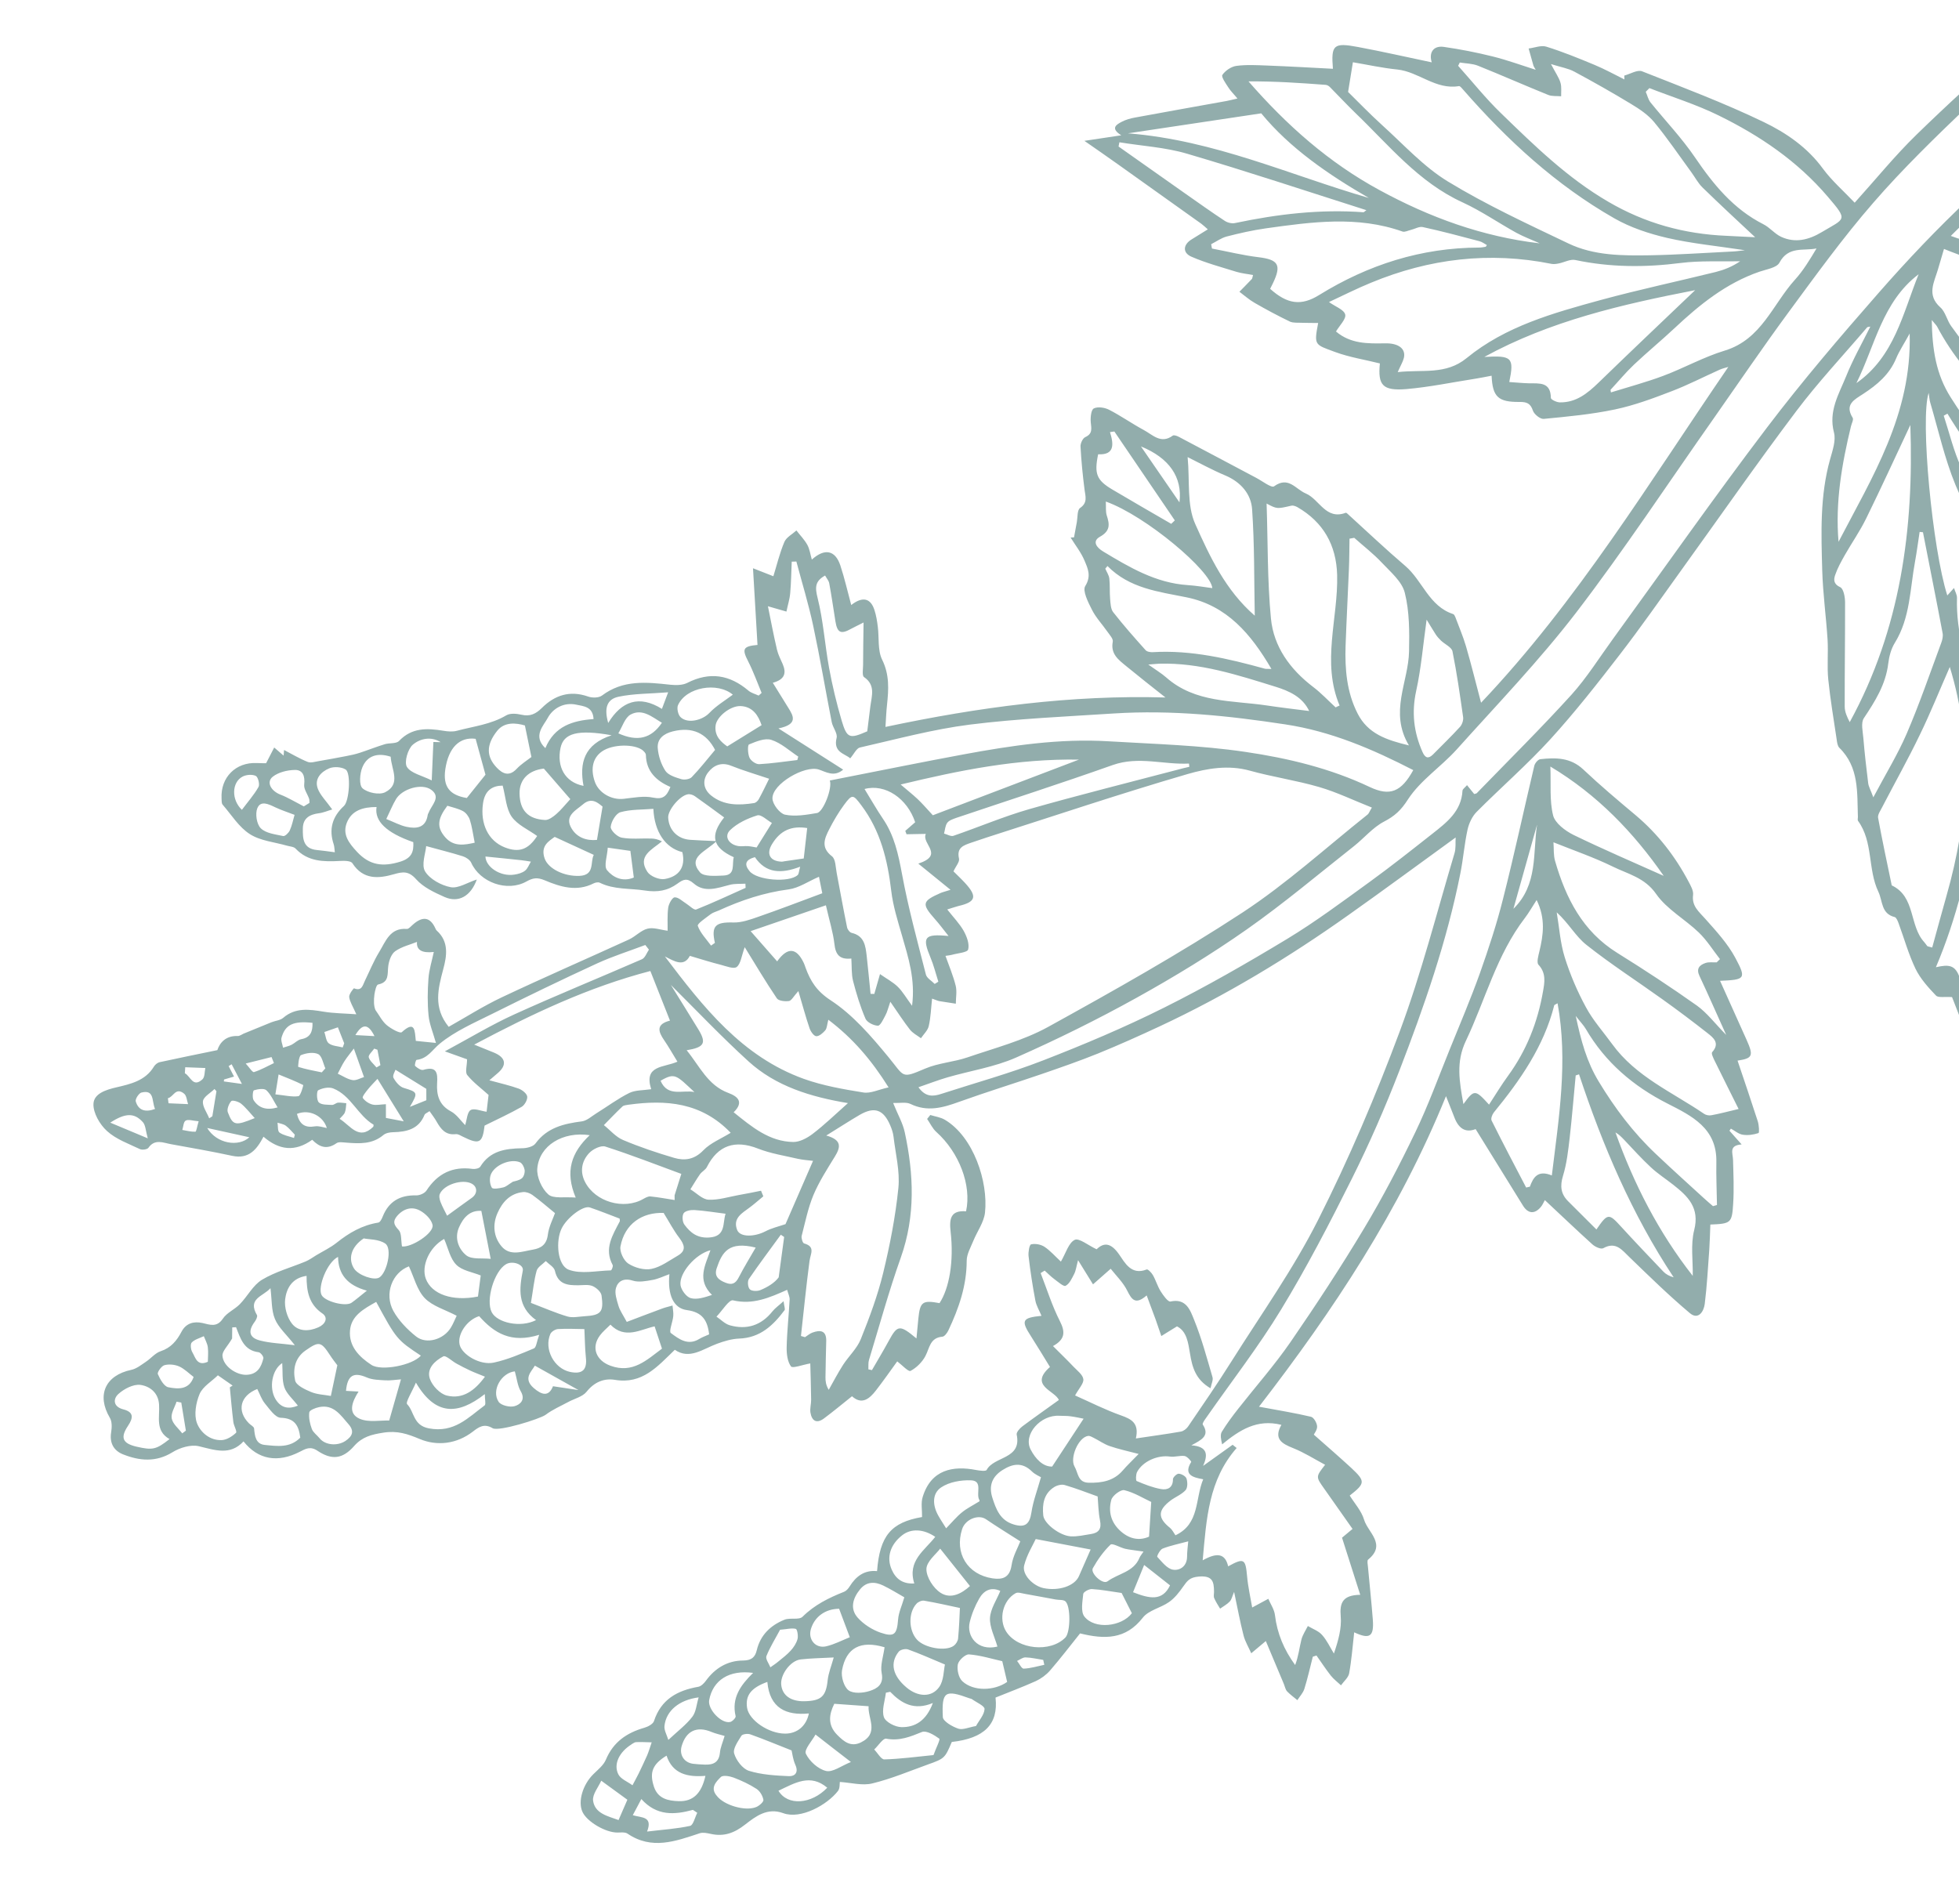 <svg width="71" height="69" viewBox="0 0 71 69" fill="none" xmlns="http://www.w3.org/2000/svg">
<g clip-path="url(#clip0_247_1033)">
<path d="M62.65 13.285C59.783 17.468 57.166 21.797 53.678 25.471C53.493 24.775 53.328 24.097 53.132 23.425C53.027 23.067 52.877 22.72 52.747 22.37C52.73 22.329 52.704 22.272 52.669 22.258C51.791 21.974 51.559 21.048 50.93 20.511C50.229 19.914 49.561 19.279 48.881 18.661C48.849 18.629 48.795 18.576 48.771 18.587C48.047 18.858 47.821 18.096 47.325 17.886C46.952 17.729 46.698 17.248 46.175 17.628C46.082 17.694 45.751 17.437 45.533 17.322C44.593 16.825 43.659 16.325 42.721 15.832C42.657 15.798 42.546 15.759 42.505 15.789C42.076 16.106 41.775 15.758 41.453 15.586C41.028 15.357 40.628 15.074 40.199 14.853C40.04 14.77 39.788 14.732 39.643 14.804C39.544 14.852 39.518 15.131 39.532 15.3C39.552 15.528 39.612 15.716 39.334 15.844C39.239 15.886 39.156 16.071 39.161 16.184C39.189 16.71 39.241 17.234 39.308 17.753C39.342 18.003 39.424 18.22 39.144 18.414C39.039 18.488 39.059 18.743 39.029 18.917C38.993 19.103 38.962 19.29 38.926 19.476C38.885 19.48 38.843 19.48 38.802 19.484C38.973 19.761 39.183 20.024 39.307 20.322C39.425 20.603 39.56 20.877 39.333 21.242C39.227 21.411 39.435 21.825 39.572 22.094C39.716 22.384 39.949 22.628 40.138 22.899C40.218 23.014 40.352 23.155 40.33 23.259C40.243 23.709 40.545 23.919 40.819 24.146C41.274 24.52 41.735 24.882 42.24 25.281C38.823 25.182 35.477 25.63 32.092 26.348C32.111 26.052 32.121 25.796 32.148 25.547C32.207 24.988 32.242 24.459 31.971 23.91C31.804 23.57 31.866 23.113 31.814 22.714C31.789 22.514 31.757 22.31 31.695 22.119C31.559 21.682 31.265 21.605 30.851 21.93C30.717 21.436 30.609 20.955 30.455 20.49C30.272 19.943 29.89 19.861 29.423 20.283C29.367 20.089 29.345 19.9 29.259 19.747C29.156 19.56 28.997 19.4 28.865 19.227C28.716 19.363 28.5 19.474 28.428 19.643C28.255 20.053 28.152 20.491 28.029 20.886C27.818 20.801 27.62 20.725 27.291 20.597C27.35 21.612 27.403 22.493 27.454 23.376C26.923 23.424 26.886 23.524 27.116 23.972C27.304 24.339 27.443 24.731 27.603 25.115C27.567 25.146 27.532 25.181 27.495 25.212C27.373 25.154 27.227 25.119 27.125 25.032C26.446 24.456 25.723 24.338 24.91 24.751C24.74 24.838 24.5 24.84 24.297 24.819C23.433 24.724 22.584 24.633 21.82 25.209C21.703 25.298 21.463 25.3 21.313 25.246C20.654 25.016 20.106 25.195 19.639 25.66C19.417 25.879 19.211 25.977 18.9 25.906C18.723 25.865 18.491 25.844 18.349 25.928C17.791 26.26 17.161 26.326 16.558 26.488C16.407 26.529 16.23 26.514 16.071 26.487C15.482 26.391 14.928 26.366 14.461 26.858C14.359 26.964 14.113 26.922 13.944 26.975C13.642 27.067 13.349 27.184 13.048 27.283C12.884 27.337 12.713 27.374 12.543 27.406C12.216 27.47 11.891 27.529 11.563 27.585C11.422 27.607 11.263 27.663 11.147 27.614C10.855 27.497 10.579 27.331 10.295 27.184C10.289 27.252 10.284 27.32 10.279 27.388C10.166 27.289 10.05 27.193 9.938 27.094C9.854 27.258 9.77 27.422 9.644 27.664C9.609 27.664 9.458 27.663 9.307 27.657C8.544 27.62 7.989 28.179 8.03 28.942C8.034 29.017 8.026 29.117 8.07 29.167C8.389 29.535 8.661 29.983 9.057 30.234C9.437 30.478 9.946 30.521 10.397 30.651C10.507 30.683 10.647 30.686 10.713 30.758C11.162 31.234 11.728 31.237 12.316 31.206C12.47 31.197 12.715 31.196 12.773 31.29C13.164 31.893 13.717 31.848 14.28 31.686C14.606 31.592 14.814 31.567 15.083 31.87C15.34 32.16 15.74 32.347 16.109 32.511C16.615 32.737 17.063 32.486 17.281 31.878C16.943 31.987 16.611 32.209 16.334 32.157C15.992 32.092 15.577 31.866 15.406 31.584C15.263 31.345 15.427 30.92 15.446 30.667C15.951 30.807 16.367 30.908 16.773 31.036C16.89 31.072 17.03 31.166 17.078 31.27C17.397 31.982 18.377 32.342 19.079 31.951C19.316 31.818 19.473 31.794 19.747 31.909C20.306 32.145 20.904 32.331 21.516 32.018C21.579 31.987 21.682 31.966 21.739 31.996C22.259 32.252 22.825 32.191 23.369 32.277C23.836 32.35 24.201 32.284 24.554 32.027C24.762 31.876 24.896 31.807 25.148 32.026C25.534 32.365 26.002 32.188 26.447 32.072C26.629 32.024 26.824 32.041 27.016 32.03C27.017 32.081 27.022 32.13 27.023 32.181C26.428 32.446 25.838 32.724 25.233 32.965C25.154 32.997 24.995 32.831 24.875 32.755C24.735 32.669 24.592 32.52 24.453 32.525C24.367 32.526 24.238 32.757 24.218 32.898C24.18 33.185 24.201 33.483 24.197 33.735C23.936 33.702 23.682 33.605 23.466 33.661C23.228 33.722 23.033 33.942 22.802 34.05C21.268 34.752 19.723 35.423 18.196 36.144C17.519 36.463 16.886 36.868 16.262 37.218C15.694 36.522 15.877 35.836 16.066 35.124C16.195 34.644 16.276 34.133 15.828 33.729C15.806 33.708 15.789 33.679 15.78 33.651C15.595 33.242 15.324 33.195 14.966 33.512C14.895 33.572 14.816 33.673 14.745 33.67C14.133 33.621 13.978 34.123 13.744 34.504C13.541 34.837 13.393 35.204 13.222 35.555C13.143 35.72 13.112 35.934 12.832 35.822C12.815 35.816 12.643 36.039 12.656 36.138C12.679 36.313 12.789 36.478 12.914 36.763C12.472 36.731 12.096 36.73 11.727 36.669C11.21 36.584 10.711 36.509 10.263 36.893C10.156 36.985 9.978 36.996 9.84 37.052C9.502 37.188 9.166 37.327 8.829 37.465C8.758 37.496 8.686 37.554 8.615 37.551C8.179 37.535 7.963 37.799 7.877 38.063C7.135 38.216 6.461 38.352 5.793 38.498C5.709 38.515 5.62 38.588 5.576 38.662C5.27 39.17 4.73 39.293 4.229 39.409C3.829 39.501 3.402 39.64 3.387 40.012C3.374 40.339 3.618 40.761 3.879 40.996C4.206 41.294 4.663 41.456 5.072 41.651C5.151 41.688 5.335 41.665 5.379 41.603C5.612 41.27 5.912 41.42 6.193 41.471C6.936 41.606 7.678 41.734 8.415 41.894C9.021 42.024 9.308 41.661 9.55 41.201C10.116 41.692 10.696 41.76 11.316 41.312C11.579 41.584 11.855 41.676 12.194 41.437C12.277 41.377 12.435 41.409 12.556 41.416C13.031 41.454 13.494 41.478 13.896 41.139C13.982 41.068 14.128 41.039 14.248 41.038C14.74 41.026 15.176 40.929 15.387 40.407C15.405 40.361 15.484 40.334 15.567 40.274C15.658 40.407 15.753 40.525 15.824 40.654C15.978 40.925 16.148 41.151 16.518 41.108C16.603 41.099 16.697 41.161 16.778 41.201C17.374 41.497 17.487 41.435 17.563 40.798C18.024 40.569 18.474 40.364 18.905 40.119C19.016 40.055 19.123 39.859 19.108 39.744C19.091 39.633 18.925 39.504 18.797 39.457C18.481 39.343 18.152 39.27 17.736 39.156C17.89 39.022 17.958 38.964 18.023 38.91C18.385 38.609 18.338 38.332 17.899 38.151C17.702 38.07 17.503 37.991 17.186 37.863C19.295 36.744 21.33 35.779 23.571 35.195C23.812 35.809 24.041 36.387 24.282 36.993C23.769 37.124 23.855 37.39 24.07 37.702C24.234 37.94 24.376 38.197 24.552 38.481C24.06 38.703 23.323 38.598 23.601 39.479C23.313 39.523 23.032 39.507 22.81 39.614C22.391 39.822 22.009 40.109 21.61 40.356C21.439 40.462 21.27 40.622 21.087 40.645C20.433 40.73 19.83 40.87 19.407 41.447C19.321 41.565 19.087 41.619 18.919 41.619C18.315 41.631 17.761 41.71 17.407 42.287C17.368 42.35 17.219 42.381 17.129 42.368C16.399 42.268 15.856 42.539 15.456 43.153C15.39 43.254 15.209 43.331 15.082 43.328C14.5 43.313 14.091 43.544 13.871 44.094C13.838 44.179 13.777 44.303 13.71 44.314C13.13 44.406 12.648 44.686 12.196 45.048C11.973 45.224 11.71 45.349 11.461 45.498C11.337 45.575 11.215 45.663 11.079 45.722C10.547 45.942 9.982 46.094 9.495 46.386C9.169 46.583 8.973 46.984 8.693 47.27C8.503 47.465 8.221 47.579 8.076 47.798C7.856 48.124 7.607 48.015 7.337 47.953C7.013 47.882 6.737 47.966 6.577 48.272C6.405 48.599 6.193 48.855 5.82 48.977C5.624 49.043 5.472 49.236 5.292 49.356C5.124 49.468 4.95 49.611 4.759 49.651C3.815 49.851 3.495 50.566 3.98 51.387C4.065 51.524 4.056 51.745 4.028 51.917C3.966 52.305 4.123 52.579 4.456 52.713C5.055 52.951 5.651 53.009 6.252 52.637C6.52 52.471 6.916 52.352 7.204 52.419C7.794 52.559 8.341 52.768 8.826 52.244C9.356 52.912 10.071 53.03 10.868 52.619C11.08 52.51 11.247 52.411 11.505 52.583C12.027 52.933 12.419 52.884 12.834 52.413C13.128 52.08 13.459 51.996 13.887 51.929C14.397 51.847 14.762 51.97 15.22 52.161C15.841 52.42 16.551 52.342 17.137 51.89C17.358 51.718 17.552 51.586 17.853 51.766C18.072 51.898 19.572 51.431 19.775 51.28C20.025 51.091 20.318 50.966 20.595 50.816C20.821 50.693 21.113 50.629 21.261 50.443C21.54 50.094 21.891 49.95 22.283 50.013C23.279 50.182 23.823 49.536 24.457 48.924C24.99 49.292 25.473 48.895 25.989 48.705C26.245 48.611 26.517 48.529 26.786 48.518C27.546 48.492 28.018 48.045 28.434 47.49C28.465 47.45 28.421 47.352 28.399 47.163C28.22 47.325 28.09 47.414 27.995 47.533C27.587 48.044 27.064 48.208 26.45 48.036C26.272 47.986 26.128 47.83 25.967 47.723C26.17 47.515 26.424 47.096 26.567 47.132C27.278 47.3 27.88 47.04 28.528 46.751C28.57 46.902 28.623 47.003 28.619 47.1C28.589 47.679 28.523 48.254 28.511 48.835C28.506 49.071 28.539 49.352 28.668 49.527C28.729 49.605 29.069 49.472 29.367 49.418C29.378 49.825 29.393 50.281 29.398 50.735C29.399 50.89 29.351 51.049 29.372 51.195C29.42 51.502 29.596 51.613 29.864 51.412C30.2 51.161 30.524 50.892 30.879 50.608C31.232 50.929 31.508 50.706 31.745 50.4C32.02 50.044 32.277 49.679 32.518 49.344C32.695 49.477 32.923 49.728 32.999 49.69C33.214 49.578 33.422 49.371 33.538 49.154C33.692 48.86 33.703 48.487 34.153 48.45C34.232 48.444 34.329 48.315 34.373 48.219C34.749 47.422 35.036 46.602 35.036 45.697C35.036 45.46 35.178 45.217 35.274 44.981C35.413 44.636 35.658 44.308 35.699 43.955C35.822 42.831 35.28 41.201 34.245 40.587C34.089 40.494 33.892 40.469 33.716 40.414C33.678 40.463 33.641 40.508 33.602 40.557C33.714 40.717 33.795 40.904 33.938 41.031C34.76 41.768 35.22 42.958 35.013 43.905C34.461 43.862 34.398 44.164 34.453 44.643C34.577 45.722 34.403 46.7 34.051 47.233C33.434 47.119 33.344 47.183 33.283 47.802C33.262 48.018 33.241 48.229 33.215 48.513C32.6 48 32.526 48.02 32.202 48.617C32.01 48.969 31.804 49.312 31.602 49.661C31.559 49.653 31.517 49.64 31.473 49.633C31.479 49.517 31.462 49.398 31.495 49.292C31.873 48.05 32.215 46.799 32.649 45.578C33.182 44.072 33.119 42.563 32.792 41.045C32.721 40.706 32.534 40.39 32.37 39.979C32.616 39.986 32.835 39.937 32.993 40.011C33.605 40.31 34.166 40.153 34.757 39.938C35.755 39.58 36.768 39.268 37.77 38.924C38.448 38.69 39.13 38.454 39.795 38.185C40.545 37.88 41.287 37.547 42.023 37.204C44.436 36.078 46.706 34.705 48.873 33.166C50.171 32.248 51.447 31.303 52.757 30.355C52.745 30.539 52.771 30.747 52.715 30.929C52.071 33.085 51.516 35.274 50.733 37.379C49.865 39.709 48.887 42.008 47.768 44.225C46.87 46.005 45.701 47.646 44.636 49.338C44.13 50.143 43.592 50.924 43.059 51.706C43.002 51.788 42.895 51.872 42.798 51.889C42.281 51.98 41.759 52.049 41.168 52.138C41.291 51.584 41.011 51.438 40.63 51.303C40.062 51.102 39.523 50.828 38.964 50.579C39.103 50.324 39.281 50.145 39.264 49.992C39.244 49.828 39.047 49.683 38.912 49.542C38.678 49.294 38.432 49.058 38.163 48.789C38.603 48.547 38.615 48.281 38.413 47.885C38.131 47.331 37.943 46.727 37.716 46.144C37.765 46.113 37.812 46.084 37.862 46.053C37.978 46.158 38.087 46.271 38.215 46.365C38.346 46.46 38.546 46.643 38.621 46.605C38.764 46.53 38.85 46.334 38.934 46.17C38.993 46.056 39.007 45.919 39.072 45.676L39.614 46.552C39.838 46.357 40.016 46.2 40.255 45.987C40.443 46.228 40.706 46.48 40.856 46.784C41.021 47.121 41.162 47.301 41.559 46.953C41.681 47.282 41.784 47.554 41.883 47.825C41.953 48.023 42.021 48.223 42.09 48.426L42.657 48.075C43.013 48.252 43.063 48.669 43.129 49.059C43.208 49.55 43.329 50.004 43.873 50.319C43.905 50.161 43.974 50.024 43.946 49.921C43.74 49.22 43.551 48.51 43.278 47.838C43.143 47.508 42.999 47.045 42.42 47.175C42.333 47.194 42.158 46.953 42.065 46.803C41.951 46.619 41.891 46.403 41.783 46.215C41.734 46.129 41.603 45.994 41.559 46.013C40.998 46.234 40.77 45.768 40.555 45.461C40.256 45.034 40.001 45.032 39.745 45.281C39.438 45.139 39.108 44.864 38.952 44.939C38.73 45.046 38.632 45.417 38.45 45.728C38.238 45.532 38.066 45.332 37.855 45.191C37.723 45.104 37.519 45.067 37.37 45.103C37.308 45.115 37.263 45.384 37.278 45.526C37.34 46.065 37.423 46.604 37.524 47.137C37.559 47.326 37.669 47.504 37.747 47.693C37.038 47.765 36.994 47.861 37.373 48.446C37.601 48.801 37.819 49.166 38.054 49.547C37.284 50.225 38.235 50.404 38.376 50.744C37.924 51.071 37.484 51.377 37.054 51.699C36.96 51.77 36.83 51.915 36.848 51.999C37.038 52.899 36.026 52.775 35.758 53.281C35.73 53.333 35.502 53.306 35.374 53.281C34.547 53.12 33.745 53.258 33.44 54.262C33.372 54.48 33.423 54.737 33.418 54.986C32.3 55.178 31.885 55.663 31.787 56.947C31.332 56.901 31.026 57.13 30.794 57.501C30.747 57.578 30.674 57.662 30.595 57.694C30.042 57.914 29.522 58.167 29.087 58.6C28.959 58.727 28.634 58.626 28.431 58.708C27.931 58.91 27.561 59.259 27.428 59.811C27.368 60.068 27.237 60.184 26.933 60.187C26.37 60.189 25.917 60.461 25.582 60.922C25.515 61.015 25.408 61.121 25.308 61.139C24.549 61.272 23.96 61.593 23.702 62.382C23.666 62.491 23.484 62.586 23.352 62.624C22.716 62.807 22.228 63.139 21.96 63.779C21.875 63.982 21.672 64.142 21.509 64.303C21.125 64.678 20.938 65.29 21.108 65.668C21.265 66.027 21.953 66.429 22.384 66.422C22.504 66.421 22.655 66.401 22.744 66.462C23.623 67.061 24.487 66.737 25.359 66.448C25.478 66.409 25.627 66.442 25.756 66.47C26.237 66.578 26.613 66.441 27.007 66.132C27.386 65.838 27.807 65.508 28.385 65.719C29.017 65.954 29.977 65.424 30.372 64.913C30.444 64.821 30.428 64.655 30.438 64.588C30.847 64.615 31.254 64.73 31.613 64.642C32.299 64.476 32.961 64.196 33.627 63.956C34.238 63.739 34.246 63.725 34.496 63.139C35.664 63.008 36.19 62.506 36.081 61.53C36.549 61.339 37.054 61.152 37.539 60.934C37.73 60.846 37.917 60.709 38.056 60.55C38.44 60.106 38.797 59.639 39.145 59.204C40.028 59.421 40.795 59.434 41.417 58.636C41.627 58.363 42.067 58.281 42.37 58.067C42.575 57.924 42.74 57.71 42.884 57.504C43.028 57.299 43.119 57.174 43.437 57.145C43.943 57.099 43.998 57.32 44 57.693C44.001 57.771 43.977 57.858 44.007 57.926C44.063 58.06 44.146 58.181 44.22 58.307C44.336 58.223 44.47 58.153 44.569 58.049C44.639 57.975 44.66 57.855 44.728 57.7C44.848 58.264 44.941 58.776 45.07 59.278C45.127 59.501 45.254 59.707 45.349 59.924C45.519 59.78 45.69 59.64 45.877 59.481C46.082 59.967 46.309 60.507 46.534 61.045C46.569 61.131 46.587 61.236 46.646 61.303C46.759 61.423 46.894 61.516 47.02 61.623C47.108 61.487 47.226 61.363 47.273 61.217C47.393 60.833 47.481 60.438 47.58 60.049C47.623 60.035 47.67 60.019 47.713 60.005C47.885 60.248 48.045 60.494 48.229 60.729C48.334 60.863 48.477 60.969 48.601 61.086C48.704 60.94 48.868 60.808 48.897 60.653C48.986 60.162 49.023 59.665 49.08 59.165C49.643 59.428 49.802 59.322 49.755 58.704C49.706 58.066 49.637 57.432 49.579 56.795C49.571 56.706 49.54 56.565 49.586 56.528C50.262 55.977 49.576 55.543 49.439 55.085C49.346 54.767 49.096 54.495 48.918 54.208C49.484 53.764 49.49 53.691 48.978 53.21C48.547 52.813 48.102 52.428 47.617 52C47.635 51.959 47.744 51.822 47.736 51.698C47.728 51.573 47.615 51.376 47.514 51.352C46.939 51.216 46.35 51.12 45.63 50.987C48.326 47.496 50.722 43.882 52.407 39.731C52.525 40.033 52.622 40.267 52.711 40.501C52.871 40.922 53.128 41.063 53.481 40.925C54.058 41.857 54.627 42.777 55.196 43.697C55.375 43.987 55.61 44.019 55.836 43.758C55.905 43.681 55.942 43.581 55.99 43.499C56.582 44.051 57.142 44.588 57.718 45.108C57.814 45.194 58.024 45.289 58.107 45.242C58.563 44.99 58.782 45.303 59.058 45.568C59.773 46.259 60.485 46.957 61.247 47.597C61.552 47.853 61.752 47.536 61.785 47.261C61.866 46.612 61.901 45.952 61.949 45.297C61.97 44.991 61.976 44.686 61.988 44.385C62.73 44.353 62.772 44.336 62.815 43.633C62.849 43.103 62.825 42.57 62.81 42.036C62.803 41.795 62.648 41.516 63.122 41.481C62.928 41.265 62.804 41.122 62.68 40.983C62.699 40.958 62.718 40.934 62.732 40.908C62.874 40.984 63.008 41.103 63.157 41.128C63.344 41.159 63.55 41.13 63.733 41.069C63.768 41.056 63.751 40.786 63.709 40.648C63.471 39.908 63.22 39.175 62.974 38.443C63.518 38.361 63.563 38.273 63.301 37.689C62.982 36.986 62.666 36.28 62.34 35.551C63.25 35.51 63.302 35.482 62.893 34.717C62.616 34.199 62.198 33.746 61.802 33.301C61.573 33.042 61.309 32.844 61.362 32.436C61.381 32.286 61.279 32.107 61.2 31.958C60.714 31.039 60.087 30.228 59.288 29.554C58.643 29.013 57.996 28.469 57.384 27.891C56.92 27.453 56.384 27.457 55.827 27.517C55.742 27.527 55.631 27.66 55.608 27.756C55.227 29.362 54.882 30.977 54.475 32.577C54.248 33.485 53.953 34.379 53.641 35.261C53.305 36.202 52.913 37.121 52.538 38.047C52.132 39.048 51.763 40.069 51.295 41.04C50.726 42.224 50.118 43.393 49.443 44.517C48.602 45.921 47.701 47.293 46.773 48.642C46.191 49.485 45.509 50.256 44.878 51.06C44.666 51.329 44.459 51.608 44.281 51.899C44.218 52.006 44.252 52.171 44.294 52.352C44.925 51.833 45.559 51.423 46.442 51.645C46.155 52.15 46.452 52.324 46.864 52.487C47.263 52.646 47.633 52.882 48.026 53.092C47.687 53.526 47.687 53.526 47.986 53.948C48.328 54.431 48.667 54.916 49.02 55.417C48.85 55.561 48.735 55.654 48.639 55.735C48.857 56.414 49.066 57.074 49.299 57.805C48.655 57.815 48.55 58.1 48.592 58.591C48.628 59.013 48.51 59.448 48.345 59.934C48.204 59.706 48.091 59.453 47.913 59.257C47.785 59.112 47.573 59.04 47.4 58.936C47.32 59.098 47.211 59.256 47.167 59.429C47.091 59.731 47.06 60.043 46.94 60.35C46.533 59.791 46.288 59.206 46.208 58.54C46.184 58.334 46.05 58.146 45.968 57.95C45.785 58.051 45.603 58.146 45.383 58.265C45.323 57.91 45.231 57.518 45.197 57.121C45.141 56.501 45.084 56.458 44.512 56.773C44.404 56.306 44.114 56.261 43.589 56.555C43.726 55.035 43.804 53.642 44.82 52.484C44.77 52.446 44.724 52.405 44.674 52.367C44.34 52.608 44.005 52.845 43.605 53.132C43.786 52.722 43.765 52.429 43.178 52.387C43.559 52.186 43.855 52.033 43.592 51.635C43.565 51.591 43.674 51.447 43.734 51.362C44.638 50.066 45.612 48.813 46.43 47.467C47.364 45.932 48.193 44.333 48.995 42.725C49.63 41.453 50.202 40.142 50.714 38.817C51.616 36.479 52.442 34.11 52.93 31.645C53.034 31.124 53.074 30.59 53.188 30.071C53.24 29.841 53.354 29.594 53.515 29.43C54.395 28.545 55.342 27.723 56.185 26.8C57.075 25.823 57.894 24.778 58.702 23.731C59.465 22.742 60.18 21.718 60.909 20.703C62.305 18.766 63.666 16.808 65.102 14.903C65.897 13.847 66.809 12.877 67.67 11.866C67.685 11.848 67.73 11.851 67.786 11.838C67.483 12.448 67.155 13.025 66.909 13.639C66.648 14.283 66.263 14.9 66.469 15.678C66.545 15.967 66.416 16.331 66.329 16.644C65.956 17.97 66.005 19.323 66.043 20.674C66.067 21.513 66.184 22.35 66.237 23.188C66.265 23.666 66.214 24.155 66.262 24.63C66.336 25.355 66.459 26.077 66.566 26.8C66.58 26.907 66.597 27.039 66.664 27.105C67.385 27.811 67.305 28.726 67.336 29.613C67.338 29.658 67.319 29.718 67.338 29.749C67.898 30.515 67.686 31.503 68.079 32.326C68.239 32.662 68.172 33.117 68.67 33.24C68.732 33.258 68.782 33.386 68.813 33.471C69.014 34.019 69.172 34.589 69.424 35.114C69.6 35.476 69.885 35.791 70.167 36.086C70.251 36.172 70.481 36.12 70.748 36.141C71.09 37.015 71.457 37.957 71.822 38.895C71.85 38.968 71.861 39.048 71.898 39.115C72.146 39.531 72.335 39.94 71.905 40.361C71.806 40.457 71.724 40.576 71.635 40.683L71.931 40.785C72.085 40.595 72.242 40.403 72.422 40.179C72.526 40.451 72.584 40.691 72.705 40.901C72.774 41.013 72.936 41.129 73.065 41.135C73.149 41.139 73.269 40.97 73.328 40.856C73.405 40.709 73.438 40.533 73.566 40.455C73.756 40.337 73.986 40.255 74.129 40.098C74.891 39.247 75.409 38.259 75.688 37.164C76.453 37.126 76.51 37.065 76.653 36.3C76.802 35.488 76.967 34.683 77.126 33.874C77.681 33.97 77.942 33.731 77.924 33.109C77.902 32.329 77.879 31.546 77.861 30.764C77.858 30.675 77.837 30.524 77.883 30.5C78.575 30.094 78.244 29.398 78.33 28.84C78.418 28.252 78.329 27.634 78.319 26.998C78.772 26.985 78.85 26.553 78.834 26.235C78.781 25.307 78.65 24.384 78.52 23.464C78.479 23.174 78.333 22.903 78.253 22.62C78.231 22.543 78.247 22.409 78.296 22.37C78.648 22.096 78.609 21.719 78.511 21.379C78.359 20.848 78.156 20.331 77.943 19.82C77.664 19.153 77.499 18.496 77.467 17.748C77.434 16.928 77.116 16.121 76.915 15.309C76.856 15.074 76.733 14.84 76.727 14.607C76.696 13.505 76.014 12.785 75.323 12.052C75.074 11.788 74.938 11.415 74.676 11.172C73.921 10.48 73.163 9.784 72.334 9.189C71.908 8.884 71.33 8.784 70.703 8.551C71.263 8.007 71.722 7.503 72.239 7.071C73.257 6.222 74.299 5.401 75.348 4.588C77.109 3.228 79.058 2.221 81.185 1.565C82.235 1.244 83.292 0.995 84.401 1.103C84.539 1.117 84.68 1.15 84.812 1.202C85.873 1.623 86.688 0.706 86.663 -0.15C86.645 -0.785 86.559 -1.426 86.408 -2.039C86.227 -2.764 85.761 -3.303 84.995 -3.441C84.77 -3.484 84.502 -3.296 84.257 -3.205C84.179 -3.178 84.114 -3.095 84.042 -3.094C82.573 -3.03 81.173 -2.682 79.824 -2.119C78.616 -1.614 77.368 -1.174 76.231 -0.539C75.091 0.092 74.015 0.865 73.001 1.686C71.768 2.686 70.601 3.774 69.462 4.879C68.674 5.646 67.976 6.509 67.219 7.347C66.821 6.926 66.394 6.556 66.069 6.115C65.506 5.342 64.735 4.814 63.92 4.422C62.49 3.733 60.996 3.17 59.515 2.585C59.344 2.518 59.084 2.683 58.869 2.739C58.871 2.785 58.874 2.831 58.873 2.879C58.513 2.7 58.16 2.505 57.789 2.351C57.214 2.111 56.638 1.877 56.046 1.692C55.858 1.631 55.618 1.732 55.402 1.758C55.458 1.96 55.516 2.166 55.574 2.371C55.588 2.414 55.616 2.453 55.659 2.53C55.119 2.359 54.617 2.174 54.098 2.046C53.512 1.9 52.919 1.784 52.324 1.699C51.943 1.647 51.781 1.915 51.891 2.26C51.016 2.077 50.122 1.872 49.216 1.703C48.329 1.536 48.239 1.627 48.309 2.493C47.517 2.452 46.726 2.406 45.932 2.376C45.557 2.362 45.177 2.339 44.811 2.388C44.624 2.413 44.409 2.559 44.303 2.715C44.255 2.784 44.422 3.021 44.518 3.168C44.597 3.296 44.711 3.403 44.849 3.571C44.675 3.61 44.564 3.64 44.456 3.66C43.352 3.86 42.249 4.054 41.144 4.259C40.977 4.289 40.803 4.336 40.654 4.415C40.455 4.517 40.236 4.652 40.638 4.904C40.113 4.983 39.685 5.049 39.302 5.105C39.716 5.392 40.123 5.675 40.525 5.961C41.53 6.675 42.533 7.392 43.536 8.108C43.607 8.159 43.673 8.225 43.775 8.313C43.56 8.446 43.38 8.558 43.199 8.67C42.88 8.858 42.846 9.159 43.182 9.305C43.706 9.533 44.27 9.684 44.818 9.854C45.01 9.912 45.213 9.929 45.414 9.968C45.388 10.058 45.388 10.092 45.373 10.11C45.224 10.267 45.071 10.422 44.92 10.575C45.103 10.712 45.277 10.868 45.477 10.981C45.892 11.22 46.315 11.446 46.745 11.654C46.873 11.713 47.04 11.691 47.187 11.7C47.377 11.707 47.569 11.704 47.774 11.707C47.619 12.523 47.647 12.484 48.384 12.757C48.903 12.949 49.461 13.035 50.011 13.173C49.933 13.959 50.105 14.175 50.977 14.102C51.812 14.03 52.635 13.857 53.464 13.728C53.66 13.697 53.859 13.656 54.06 13.618C54.095 14.385 54.295 14.576 55.074 14.569C55.327 14.567 55.468 14.614 55.557 14.882C55.6 15.015 55.824 15.196 55.949 15.183C56.815 15.1 57.687 15.018 58.533 14.84C59.23 14.693 59.91 14.441 60.578 14.183C61.174 13.956 61.741 13.662 62.325 13.4C62.429 13.353 62.544 13.329 62.653 13.296L62.65 13.285ZM33.284 39.409C33.658 39.282 34.001 39.147 34.352 39.046C35.178 38.807 36.045 38.676 36.823 38.333C38.312 37.675 39.773 36.953 41.197 36.163C42.567 35.402 43.912 34.583 45.192 33.684C46.531 32.744 47.788 31.682 49.076 30.666C49.443 30.374 49.757 29.991 50.161 29.78C50.549 29.578 50.777 29.369 51.029 28.975C51.477 28.285 52.222 27.798 52.788 27.173C54.26 25.534 55.79 23.941 57.127 22.201C58.872 19.923 60.455 17.517 62.108 15.168C63.006 13.888 63.883 12.596 64.807 11.339C65.805 9.985 66.793 8.615 67.896 7.347C68.974 6.103 70.166 4.952 71.356 3.811C72.278 2.926 73.214 2.037 74.246 1.295C75.95 0.065 77.802 -0.925 79.779 -1.656C81.363 -2.243 82.981 -2.692 84.671 -2.892C85.158 -2.947 85.469 -2.821 85.704 -2.453C86.184 -1.72 86.25 -0.881 86.121 -0.06C86.006 0.688 85.434 0.968 84.695 0.805C84.317 0.723 83.925 0.647 83.543 0.663C81.601 0.748 79.797 1.376 78.113 2.288C76.874 2.96 75.693 3.754 74.553 4.584C73.448 5.389 72.371 6.253 71.375 7.192C70.219 8.277 69.121 9.434 68.076 10.628C66.689 12.21 65.318 13.816 64.045 15.492C62.134 18.009 60.318 20.598 58.459 23.157C57.963 23.839 57.513 24.561 56.954 25.182C55.847 26.401 54.674 27.562 53.524 28.747C53.506 28.767 53.467 28.766 53.429 28.78C53.351 28.682 53.269 28.586 53.169 28.458C53.095 28.547 53.008 28.601 53.005 28.659C52.965 29.403 52.436 29.808 51.923 30.212C51.161 30.812 50.404 31.413 49.618 31.982C48.642 32.688 47.676 33.411 46.648 34.033C45.19 34.914 43.709 35.765 42.188 36.524C40.767 37.235 39.294 37.857 37.811 38.433C36.607 38.902 35.351 39.248 34.12 39.647C33.817 39.748 33.541 39.768 33.287 39.407L33.284 39.409ZM33.783 36.196C33.927 36.248 33.987 36.276 34.046 36.287C34.243 36.32 34.442 36.349 34.642 36.38C34.642 36.164 34.687 35.938 34.639 35.735C34.549 35.373 34.402 35.024 34.267 34.646C34.406 34.625 34.451 34.623 34.495 34.609C34.703 34.549 35.063 34.525 35.089 34.414C35.142 34.213 35.038 33.941 34.926 33.739C34.775 33.474 34.554 33.249 34.331 32.964C34.505 32.913 34.62 32.868 34.736 32.839C35.366 32.695 35.429 32.497 34.979 32.007C34.835 31.851 34.682 31.708 34.557 31.583C34.645 31.39 34.785 31.24 34.757 31.119C34.665 30.719 34.926 30.639 35.199 30.544C35.392 30.48 35.584 30.414 35.777 30.35C38.198 29.577 40.604 28.766 43.043 28.056C43.751 27.851 44.523 27.718 45.297 27.933C46.124 28.163 46.98 28.285 47.804 28.525C48.45 28.712 49.061 29.011 49.721 29.271C49.631 29.418 49.612 29.485 49.57 29.52C48.066 30.717 46.631 32.027 45.031 33.076C42.753 34.567 40.371 35.906 37.988 37.221C37.085 37.718 36.053 37.986 35.065 38.325C34.564 38.497 34.009 38.526 33.526 38.734C32.647 39.109 32.793 39.032 32.196 38.31C31.575 37.557 30.91 36.782 30.107 36.257C29.602 35.927 29.375 35.567 29.196 35.075C29.175 35.014 29.157 34.957 29.13 34.9C28.866 34.347 28.546 34.317 28.166 34.845C27.858 34.493 27.555 34.15 27.205 33.75C28.149 33.425 29.035 33.122 29.933 32.813C30.06 33.372 30.193 33.79 30.242 34.217C30.283 34.597 30.427 34.788 30.855 34.743C30.875 35.032 30.854 35.304 30.917 35.553C31.037 36.018 31.178 36.483 31.367 36.922C31.424 37.055 31.66 37.172 31.818 37.178C31.906 37.18 32.014 36.944 32.09 36.802C32.157 36.68 32.187 36.54 32.268 36.309C32.548 36.713 32.751 37.028 32.978 37.318C33.08 37.449 33.242 37.53 33.378 37.631C33.477 37.484 33.626 37.349 33.661 37.189C33.734 36.877 33.742 36.548 33.783 36.182L33.783 36.196ZM77.707 29.644C77.117 29.603 77.053 29.681 77.191 30.204C77.211 30.278 77.236 30.353 77.253 30.429C77.44 31.317 77.409 32.207 77.344 33.105C76.819 33.05 76.525 32.832 76.291 32.412C75.757 31.457 75.188 30.516 74.565 29.621C74.011 28.83 73.304 28.146 72.775 27.34C72.342 26.681 72.061 25.919 71.742 25.194C71.249 24.076 70.892 22.922 70.927 21.676C70.931 21.557 70.856 21.435 70.819 21.312C70.732 21.409 70.648 21.504 70.576 21.582C70.038 19.903 69.586 15.173 69.901 14.241C69.922 14.379 69.928 14.487 69.957 14.59C70.252 15.589 70.477 16.614 70.871 17.573C71.255 18.507 71.791 19.387 72.309 20.261C72.628 20.797 73.031 21.281 73.411 21.778C73.798 22.285 74.2 22.782 74.596 23.283C75.408 24.311 76.217 25.34 77.029 26.368C77.448 26.899 77.843 27.447 77.826 28.165C77.814 28.647 77.75 29.13 77.71 29.642L77.707 29.644ZM28.689 20.358C28.748 20.355 28.807 20.353 28.863 20.353C29.069 21.131 29.306 21.898 29.474 22.687C29.721 23.845 29.917 25.012 30.144 26.173C30.183 26.369 30.362 26.582 30.321 26.745C30.191 27.274 30.619 27.311 30.815 27.487C30.954 27.323 31.042 27.123 31.166 27.094C32.488 26.793 33.808 26.434 35.15 26.264C36.881 26.047 38.632 25.973 40.375 25.86C42.46 25.727 44.523 25.942 46.582 26.256C48.24 26.506 49.748 27.155 51.221 27.913C50.787 28.703 50.375 28.872 49.644 28.526C48.212 27.847 46.679 27.48 45.135 27.253C43.499 27.011 41.832 26.968 40.181 26.869C38.404 26.761 36.657 27.022 34.914 27.345C33.43 27.62 31.953 27.921 30.474 28.211C30.343 28.236 30.212 28.261 30.075 28.29C30.175 28.564 29.838 29.432 29.61 29.469C29.228 29.533 28.82 29.605 28.454 29.529C28.261 29.489 28 29.15 27.996 28.941C27.982 28.416 29.165 27.732 29.668 27.89C29.936 27.975 30.226 28.179 30.559 27.896C29.804 27.414 29.08 26.952 28.213 26.402C28.932 26.255 28.759 25.953 28.567 25.649C28.389 25.362 28.212 25.075 28.009 24.748C28.459 24.625 28.5 24.384 28.368 24.073C28.294 23.899 28.203 23.731 28.161 23.551C28.04 23.035 27.94 22.511 27.832 21.974C28.126 22.059 28.313 22.111 28.503 22.167C28.548 21.941 28.622 21.718 28.64 21.491C28.674 21.113 28.677 20.735 28.695 20.354L28.689 20.358ZM50.661 13.479C50.763 13.247 50.845 13.115 50.881 12.971C50.957 12.64 50.686 12.433 50.194 12.444C49.568 12.456 48.948 12.464 48.42 12.015C48.552 11.795 48.794 11.56 48.754 11.399C48.711 11.223 48.398 11.115 48.166 10.948C48.674 10.711 49.173 10.459 49.688 10.248C51.801 9.373 53.982 9.11 56.236 9.565C56.318 9.579 56.409 9.566 56.493 9.549C56.697 9.509 56.913 9.384 57.097 9.425C58.365 9.693 59.629 9.696 60.911 9.532C61.622 9.442 62.347 9.485 63.069 9.47C62.781 9.665 62.49 9.78 62.193 9.856C60.802 10.199 59.398 10.498 58.018 10.873C56.302 11.344 54.568 11.821 53.153 12.981C52.398 13.598 51.556 13.386 50.661 13.487L50.661 13.479ZM63.232 9.071C63.03 9.093 62.909 9.112 62.791 9.116C61.791 9.165 60.792 9.235 59.795 9.253C58.793 9.269 57.771 9.267 56.847 8.826C55.368 8.119 53.872 7.428 52.477 6.579C51.599 6.044 50.877 5.245 50.104 4.546C49.635 4.121 49.197 3.664 48.859 3.333C48.922 2.933 48.971 2.644 49.033 2.256C49.553 2.344 50.097 2.465 50.648 2.52C51.424 2.605 52.038 3.264 52.876 3.121C52.923 3.114 52.993 3.213 53.044 3.267C54.634 5.086 56.4 6.71 58.505 7.912C59.092 8.248 59.764 8.47 60.422 8.623C61.311 8.828 62.231 8.915 63.235 9.069L63.232 9.071ZM56.211 2.322C56.586 2.44 56.843 2.479 57.057 2.596C57.754 2.971 58.443 3.36 59.118 3.77C59.422 3.953 59.73 4.159 59.952 4.427C60.428 5.003 60.849 5.627 61.292 6.232C61.431 6.422 61.542 6.638 61.707 6.799C62.346 7.421 63.001 8.029 63.612 8.599C63.333 8.587 62.95 8.565 62.568 8.547C61.041 8.482 59.626 8.094 58.29 7.313C56.81 6.452 55.609 5.276 54.402 4.105C53.846 3.569 53.362 2.959 52.847 2.385C52.867 2.347 52.888 2.304 52.907 2.266C53.128 2.302 53.359 2.301 53.564 2.381C54.418 2.724 55.26 3.096 56.11 3.44C56.249 3.497 56.425 3.475 56.581 3.49C56.577 3.324 56.602 3.149 56.556 2.997C56.501 2.811 56.38 2.644 56.213 2.325L56.211 2.322ZM29.176 48.467C29.128 48.453 29.076 48.438 29.029 48.424C29.131 47.517 29.219 46.608 29.34 45.702C29.374 45.444 29.563 45.185 29.142 45.069C29.09 45.054 29.036 44.877 29.055 44.796C29.183 44.299 29.285 43.788 29.48 43.317C29.686 42.828 29.979 42.375 30.256 41.924C30.462 41.589 30.529 41.32 29.946 41.158C30.42 40.866 30.782 40.629 31.159 40.409C31.695 40.099 32.021 40.216 32.266 40.793C32.321 40.923 32.368 41.062 32.384 41.199C32.456 41.818 32.621 42.453 32.56 43.059C32.455 44.094 32.254 45.128 32.009 46.138C31.811 46.954 31.513 47.754 31.199 48.535C31.062 48.878 30.765 49.149 30.559 49.465C30.371 49.758 30.209 50.069 30.036 50.375C29.932 50.206 29.916 50.061 29.918 49.918C29.922 49.48 29.935 49.041 29.945 48.603C29.952 48.224 29.732 48.196 29.447 48.3C29.348 48.335 29.263 48.413 29.173 48.469L29.176 48.467ZM70.447 15.068C70.49 15.041 70.536 15.017 70.581 14.993C72.293 17.81 74.605 19.967 77.473 21.4C77.551 21.813 77.585 22.189 77.701 22.535C78.003 23.435 78.321 24.333 78.37 25.29C78.384 25.591 78.323 25.896 78.302 26.155C77.979 26.169 77.721 26.178 77.364 26.192C77.148 25.946 76.811 25.633 76.554 25.266C75.792 24.194 75.06 23.099 74.311 22.015C74.268 21.951 74.215 21.893 74.166 21.828C73.591 21.072 72.963 20.349 72.456 19.55C71.93 18.72 71.487 17.83 71.077 16.937C70.804 16.342 70.651 15.691 70.447 15.068ZM70.456 9.023C71.014 9.255 71.717 9.459 72.32 9.827C72.839 10.145 73.344 10.586 73.659 11.094C73.884 11.459 74.17 11.684 74.453 11.961C75.038 12.53 75.737 13.021 75.998 13.86C76.03 13.969 76.06 14.17 76.013 14.199C75.504 14.497 75.858 14.769 76.061 14.98C76.459 15.393 76.631 15.873 76.682 16.423C76.617 16.429 76.58 16.439 76.553 16.43C76.45 16.395 76.346 16.36 76.243 16.32C74.686 15.731 73.328 14.816 72.159 13.651C71.613 13.109 71.186 12.446 70.72 11.825C70.563 11.612 70.51 11.304 70.323 11.14C69.821 10.691 70.099 10.235 70.235 9.772C70.301 9.545 70.37 9.322 70.456 9.023ZM70.01 11.596C70.134 11.748 70.181 11.788 70.206 11.837C71.324 13.943 73.113 15.311 75.196 16.346C75.625 16.56 76.114 16.654 76.563 16.829C76.709 16.885 76.915 17.016 76.932 17.14C76.967 17.407 77.009 17.794 76.858 17.94C76.602 18.188 76.659 18.343 76.792 18.579C77.112 19.153 77.448 19.717 77.721 20.311C77.871 20.637 77.902 21.014 78.011 21.477C77.617 21.16 77.364 20.933 77.088 20.737C76.401 20.253 75.663 19.825 75.013 19.296C73.306 17.908 71.88 16.264 70.699 14.403C70.171 13.57 70.029 12.679 70.013 11.594L70.01 11.596ZM70.665 24.17C71.513 26.935 71.337 29.695 70.553 32.447C70.372 33.08 70.204 33.714 70.029 34.344C69.879 34.303 69.86 34.302 69.852 34.294C69.812 34.245 69.78 34.192 69.74 34.148C69.19 33.552 69.432 32.502 68.562 32.091C68.393 31.273 68.217 30.46 68.067 29.639C68.049 29.525 68.154 29.382 68.215 29.258C68.669 28.383 69.151 27.525 69.577 26.64C69.97 25.833 70.305 24.996 70.667 24.173L70.665 24.17ZM71.618 26.603C71.643 26.596 71.671 26.591 71.696 26.584C72.169 27.279 72.617 27.989 73.122 28.66C73.562 29.245 74.115 29.744 74.53 30.345C75.153 31.248 75.705 32.196 76.268 33.141C76.4 33.361 76.534 33.649 76.503 33.884C76.386 34.754 76.199 35.615 76.052 36.4C75.257 36.487 75.062 35.935 74.781 35.488C74.339 34.773 73.88 34.066 73.461 33.338C73.25 32.977 73.039 32.594 72.94 32.19C72.481 30.332 72.06 28.467 71.623 26.604L71.618 26.603ZM63.012 40.196C62.591 40.297 62.31 40.371 62.024 40.423C61.943 40.439 61.833 40.421 61.764 40.373C60.61 39.586 59.286 39.026 58.43 37.844C58.11 37.403 57.737 36.988 57.481 36.512C57.169 35.938 56.906 35.324 56.712 34.703C56.547 34.18 56.513 33.615 56.42 33.069C56.853 33.461 57.107 33.942 57.5 34.25C58.38 34.948 59.33 35.559 60.243 36.214C60.799 36.611 61.347 37.023 61.884 37.445C62.1 37.613 62.346 37.81 62.053 38.138C62.013 38.184 62.1 38.359 62.15 38.461C62.429 39.031 62.716 39.599 63.012 40.196ZM32.205 39.413C31.837 39.493 31.547 39.643 31.286 39.597C30.562 39.48 29.829 39.352 29.143 39.108C26.892 38.301 25.486 36.502 24.097 34.667C24.442 34.842 24.785 35.061 25.002 34.646C25.403 34.765 25.762 34.879 26.124 34.97C26.32 35.022 26.594 35.132 26.702 35.048C26.849 34.931 26.872 34.654 26.991 34.331C27.382 34.964 27.75 35.586 28.154 36.184C28.217 36.279 28.451 36.303 28.594 36.283C28.685 36.27 28.759 36.117 28.935 35.922C29.087 36.431 29.199 36.857 29.343 37.277C29.383 37.391 29.496 37.553 29.585 37.558C29.691 37.562 29.825 37.444 29.91 37.345C29.972 37.272 29.973 37.146 30.021 36.961C30.914 37.638 31.584 38.422 32.207 39.416L32.205 39.413ZM62.337 34.764C62.296 34.802 62.26 34.842 62.219 34.88C62.081 34.888 61.931 34.86 61.805 34.907C61.596 34.981 61.468 35.108 61.594 35.374C61.912 36.048 62.209 36.731 62.563 37.512C62.157 37.1 61.87 36.712 61.498 36.446C60.556 35.779 59.592 35.147 58.612 34.537C57.36 33.759 56.753 32.561 56.362 31.212C56.298 30.997 56.32 30.76 56.302 30.53C57.047 30.828 57.768 31.076 58.449 31.409C59 31.681 59.612 31.807 60.025 32.405C60.411 32.959 61.072 33.318 61.575 33.804C61.865 34.086 62.085 34.441 62.337 34.764ZM59.649 3.325C59.691 3.282 59.733 3.239 59.779 3.194C60.618 3.52 61.486 3.789 62.293 4.187C63.784 4.92 65.137 5.833 66.243 7.128C66.993 8.005 66.878 7.903 66.023 8.415C65.561 8.692 65.067 8.82 64.556 8.585C64.32 8.476 64.143 8.245 63.912 8.129C62.827 7.58 62.098 6.686 61.43 5.703C60.951 4.999 60.355 4.376 59.817 3.709C59.735 3.604 59.704 3.456 59.648 3.33L59.649 3.325ZM69.237 15.411C69.366 19.172 68.884 22.802 67.04 26.174C66.943 25.989 66.859 25.804 66.858 25.615C66.854 24.354 66.874 23.091 66.871 21.831C66.87 21.642 66.816 21.339 66.696 21.284C66.443 21.168 66.456 21.001 66.514 20.836C66.598 20.59 66.731 20.352 66.86 20.122C67.114 19.676 67.412 19.251 67.638 18.787C68.185 17.673 68.701 16.544 69.235 15.407L69.237 15.411ZM55.792 8.819C53.724 8.575 51.824 7.884 49.999 6.891C48.158 5.892 46.639 4.543 45.249 2.95C46.193 2.943 47.123 3.006 48.049 3.076C48.104 3.081 48.167 3.119 48.207 3.163C48.515 3.473 48.812 3.794 49.124 4.096C50.342 5.266 51.413 6.608 53.01 7.336C53.685 7.647 54.303 8.076 54.958 8.438C55.224 8.583 55.513 8.689 55.793 8.814L55.792 8.819ZM43.925 9.009C43.914 8.956 43.908 8.904 43.896 8.851C44.084 8.756 44.261 8.625 44.457 8.573C44.925 8.452 45.397 8.345 45.877 8.277C47.534 8.045 49.194 7.812 50.833 8.393C50.915 8.42 51.031 8.357 51.129 8.335C51.279 8.299 51.438 8.2 51.569 8.231C52.255 8.38 52.937 8.562 53.616 8.742C53.714 8.767 53.797 8.832 53.889 8.883C53.861 8.922 53.856 8.942 53.845 8.945C53.77 8.956 53.695 8.973 53.617 8.973C51.51 8.979 49.59 9.593 47.807 10.695C47.159 11.096 46.656 11.028 46.034 10.469C46.065 10.406 46.099 10.338 46.134 10.268C46.454 9.601 46.331 9.41 45.614 9.323C45.047 9.255 44.486 9.115 43.92 9.008L43.925 9.009ZM48.55 25.573C48.503 25.593 48.455 25.614 48.407 25.64C48.135 25.39 47.88 25.116 47.589 24.896C46.756 24.26 46.16 23.442 46.062 22.413C45.93 21.029 45.953 19.631 45.905 18.251C46.284 18.452 46.282 18.449 46.806 18.328C46.87 18.314 46.956 18.347 47.02 18.381C47.964 18.926 48.431 19.758 48.462 20.838C48.503 22.417 47.888 24 48.552 25.576L48.55 25.573ZM48.915 19.524C48.97 19.515 49.027 19.502 49.082 19.494C49.418 19.794 49.777 20.068 50.083 20.396C50.398 20.731 50.817 21.081 50.915 21.49C51.085 22.169 51.083 22.903 51.068 23.611C51.048 24.722 50.339 25.811 51.064 27.018C50.25 26.823 49.579 26.596 49.207 25.869C48.809 25.093 48.74 24.257 48.768 23.403C48.801 22.482 48.85 21.564 48.888 20.644C48.904 20.272 48.904 19.897 48.91 19.522L48.915 19.524ZM53.791 12.94C56.178 11.631 58.785 11.033 61.438 10.517C60.257 11.644 59.092 12.748 57.942 13.864C57.538 14.256 57.12 14.597 56.527 14.584C56.413 14.581 56.21 14.483 56.208 14.424C56.202 13.836 55.793 13.9 55.414 13.893C55.178 13.888 54.947 13.862 54.701 13.847C54.885 12.953 54.796 12.879 53.786 12.938L53.791 12.94ZM53.039 40.022C52.892 39.199 52.763 38.495 53.126 37.731C53.834 36.242 54.239 34.612 55.267 33.273C55.41 33.086 55.526 32.876 55.692 32.622C56.021 33.294 55.935 33.886 55.792 34.483C55.754 34.645 55.684 34.886 55.76 34.968C56.043 35.272 55.981 35.612 55.923 35.936C55.731 37.047 55.327 38.072 54.659 38.99C54.416 39.322 54.204 39.676 53.967 40.038C53.464 39.483 53.43 39.483 53.04 40.017L53.039 40.022ZM31.688 36.026C31.643 36.023 31.597 36.026 31.552 36.023C31.506 35.565 31.462 35.104 31.411 34.645C31.369 34.278 31.324 33.919 30.867 33.813C30.796 33.797 30.717 33.69 30.701 33.614C30.567 32.96 30.45 32.304 30.325 31.648C30.284 31.436 30.287 31.141 30.154 31.038C29.737 30.718 29.883 30.391 30.057 30.051C30.213 29.747 30.387 29.45 30.591 29.173C30.888 28.77 30.922 28.796 31.216 29.188C31.91 30.108 32.169 31.168 32.301 32.288C32.366 32.839 32.537 33.38 32.693 33.917C32.919 34.708 33.18 35.486 33.056 36.455C32.846 36.171 32.718 35.944 32.541 35.769C32.366 35.597 32.136 35.477 31.894 35.307C31.8 35.637 31.742 35.828 31.689 36.021L31.688 36.026ZM69.575 19.279C69.616 19.284 69.653 19.287 69.694 19.292C69.931 20.511 70.177 21.73 70.406 22.951C70.428 23.062 70.396 23.199 70.353 23.311C69.946 24.408 69.567 25.517 69.104 26.592C68.78 27.344 68.346 28.048 67.895 28.9C67.796 28.63 67.723 28.511 67.708 28.382C67.641 27.842 67.579 27.303 67.534 26.757C67.514 26.515 67.438 26.204 67.551 26.031C67.962 25.415 68.345 24.807 68.436 24.049C68.467 23.792 68.54 23.514 68.677 23.296C69.233 22.392 69.223 21.351 69.406 20.358C69.472 19.998 69.518 19.634 69.574 19.271L69.575 19.279ZM58.385 14.224C58.379 14.193 58.376 14.161 58.37 14.13C58.654 13.825 58.92 13.501 59.224 13.213C59.7 12.764 60.206 12.348 60.68 11.904C61.596 11.044 62.557 10.265 63.768 9.848C64.024 9.759 64.392 9.707 64.492 9.521C64.817 8.91 65.363 9.103 65.836 9.005C65.593 9.413 65.357 9.805 65.055 10.138C64.249 11.029 63.843 12.302 62.512 12.707C61.743 12.94 61.028 13.344 60.272 13.626C59.656 13.856 59.017 14.027 58.388 14.222L58.385 14.224ZM70.165 35.053C70.916 33.278 71.361 31.434 71.656 29.437C72.635 32.672 72.692 35.857 72.522 39.191C72.406 39.004 72.341 38.927 72.304 38.838C71.869 37.711 71.409 36.59 71.027 35.443C70.867 34.968 70.629 34.952 70.164 35.058L70.165 35.053ZM40.541 5.305C40.549 5.256 40.561 5.206 40.57 5.157C41.39 5.292 42.237 5.338 43.028 5.573C45.197 6.21 47.34 6.924 49.522 7.618C49.459 7.661 49.435 7.693 49.414 7.693C47.844 7.578 46.302 7.76 44.766 8.084C44.649 8.11 44.492 8.073 44.391 8.006C43.897 7.682 43.417 7.337 42.932 6.998C42.132 6.437 41.339 5.871 40.539 5.31L40.541 5.305ZM46.08 24.246C45.956 24.241 45.898 24.251 45.843 24.238C44.513 23.871 43.176 23.555 41.78 23.638C41.693 23.644 41.568 23.623 41.518 23.563C41.115 23.114 40.714 22.66 40.343 22.186C40.254 22.069 40.249 21.873 40.234 21.71C40.212 21.465 40.233 21.22 40.206 20.974C40.193 20.848 40.108 20.732 40.059 20.612C40.086 20.578 40.111 20.549 40.138 20.516C40.937 21.328 41.982 21.444 43.007 21.651C44.465 21.948 45.338 22.977 46.078 24.243L46.08 24.246ZM24.304 35.69C25.253 36.634 26.155 37.584 27.122 38.465C28.121 39.377 29.387 39.759 30.732 39.983C30.257 40.406 29.877 40.775 29.461 41.092C29.26 41.247 28.982 41.397 28.747 41.392C27.885 41.377 27.253 40.85 26.59 40.315C26.974 39.94 26.734 39.739 26.399 39.615C25.649 39.337 25.36 38.645 24.886 38.067C25.528 37.963 25.608 37.806 25.319 37.325C24.987 36.781 24.646 36.237 24.305 35.685L24.304 35.69ZM62.227 43.677C62.178 43.69 62.132 43.706 62.084 43.718C61.973 43.623 61.862 43.528 61.755 43.43C61.172 42.898 60.586 42.368 60.013 41.826C59.196 41.055 58.531 40.174 57.944 39.204C57.509 38.486 57.303 37.735 57.11 36.824C57.285 37.051 57.397 37.163 57.473 37.293C58.178 38.503 59.192 39.368 60.435 40C61.313 40.445 62.227 40.892 62.206 42.112C62.196 42.632 62.22 43.151 62.228 43.672L62.227 43.677ZM55.445 43.013C55.399 43.024 55.354 43.034 55.312 43.043C54.89 42.235 54.465 41.429 54.06 40.614C54.026 40.545 54.082 40.398 54.139 40.324C55.096 39.155 55.951 37.932 56.33 36.44C56.334 36.419 56.376 36.411 56.451 36.365C56.834 38.468 56.499 40.503 56.243 42.605C55.741 42.399 55.571 42.667 55.448 43.011L55.445 43.013ZM57.859 44.563C57.514 44.221 57.178 43.88 56.837 43.544C56.568 43.276 56.533 42.991 56.648 42.618C56.784 42.176 56.836 41.704 56.89 41.24C56.976 40.488 57.035 39.732 57.108 38.98C57.148 38.968 57.189 38.951 57.229 38.94C58.087 41.526 59.144 44.014 60.659 46.298C60.499 46.254 60.379 46.186 60.287 46.092C59.77 45.55 59.255 45.01 58.749 44.457C58.307 43.971 58.268 43.97 57.859 44.563ZM27.665 43.362C27.636 43.294 27.608 43.229 27.582 43.159C27.314 43.213 27.043 43.269 26.77 43.316C26.406 43.382 26.037 43.502 25.677 43.484C25.453 43.471 25.241 43.24 25.022 43.108C25.137 42.925 25.245 42.738 25.369 42.562C25.438 42.464 25.569 42.404 25.62 42.299C26.022 41.507 26.642 41.305 27.473 41.632C27.929 41.811 28.43 41.889 28.912 42.001C29.102 42.043 29.299 42.055 29.467 42.076C29.111 42.895 28.771 43.674 28.469 44.37C28.22 44.455 27.966 44.512 27.742 44.63C27.341 44.838 26.822 44.849 26.717 44.582C26.549 44.156 26.892 43.974 27.167 43.769C27.338 43.642 27.499 43.499 27.662 43.364L27.665 43.362ZM45.478 22.317C44.417 21.396 43.851 20.181 43.319 18.993C43.009 18.305 43.126 17.427 43.043 16.568C43.477 16.783 43.934 17.035 44.411 17.235C44.971 17.471 45.344 17.908 45.38 18.46C45.469 19.74 45.451 21.028 45.476 22.314L45.478 22.317ZM73.048 33.632C73.104 33.723 73.158 33.81 73.214 33.901C73.764 34.728 74.33 35.546 74.858 36.393C75.001 36.623 75.109 36.953 75.068 37.206C74.918 38.106 74.395 38.834 73.829 39.521C73.79 39.57 73.679 39.613 73.628 39.593C73.203 39.429 72.972 39.585 72.841 40.049C73.197 37.894 73.053 35.772 73.051 33.63L73.048 33.632ZM66.634 19.637C66.512 18.199 66.754 16.821 67.084 15.453C67.109 15.347 67.187 15.209 67.146 15.143C66.843 14.653 67.216 14.483 67.528 14.277C68.032 13.949 68.477 13.575 68.719 12.998C68.835 12.719 69.008 12.462 69.212 12.089C69.295 15.017 67.854 17.291 66.632 19.642L66.634 19.637ZM40.886 4.832C42.537 4.583 44.086 4.35 45.711 4.108C46.739 5.36 48.129 6.319 49.611 7.175C46.751 6.348 44.017 5.082 40.891 4.834L40.886 4.832ZM16.928 38.393C16.927 38.627 16.851 38.859 16.933 38.964C17.151 39.234 17.444 39.449 17.707 39.687C17.683 39.879 17.662 40.073 17.636 40.296C17.429 40.269 17.189 40.159 17.056 40.236C16.931 40.314 16.924 40.581 16.859 40.781C16.699 40.621 16.55 40.394 16.345 40.284C15.909 40.053 15.818 39.683 15.842 39.263C15.869 38.88 15.822 38.638 15.344 38.778C15.261 38.803 15.126 38.71 15.047 38.638C15.018 38.613 15.07 38.417 15.099 38.416C15.498 38.372 15.667 38.052 15.938 37.829C16.492 37.374 17.186 37.074 17.841 36.747C19.099 36.12 20.361 35.508 21.636 34.922C22.203 34.662 22.801 34.473 23.388 34.252C23.431 34.307 23.476 34.366 23.519 34.421C23.438 34.541 23.38 34.719 23.264 34.769C21.721 35.443 20.161 36.075 18.628 36.773C17.811 37.145 17.037 37.614 16.123 38.107C16.51 38.246 16.754 38.333 16.93 38.396L16.928 38.393ZM34.01 35.581C33.966 35.608 33.92 35.637 33.876 35.664C33.767 35.55 33.592 35.456 33.557 35.322C33.25 34.115 32.919 32.911 32.693 31.688C32.559 30.97 32.416 30.286 31.998 29.674C31.765 29.331 31.561 28.966 31.333 28.598C32.087 28.395 32.884 28.945 33.169 29.803C33.048 29.908 32.931 30.011 32.81 30.116C32.827 30.157 32.842 30.195 32.856 30.238C33.073 30.233 33.286 30.231 33.554 30.225C33.388 30.59 34.246 30.982 33.282 31.303C33.717 31.659 34.063 31.94 34.45 32.252C34.275 32.309 34.179 32.33 34.094 32.365C33.413 32.665 33.396 32.762 33.892 33.322C34.046 33.494 34.183 33.681 34.378 33.926C33.493 33.84 33.416 33.965 33.723 34.706C33.841 34.987 33.914 35.287 34.006 35.575L34.01 35.581ZM26.479 41.061C26.133 41.275 25.752 41.425 25.494 41.691C25.17 42.03 24.817 42.08 24.433 41.968C23.806 41.783 23.182 41.574 22.581 41.32C22.319 41.211 22.114 40.962 21.886 40.781C22.109 40.556 22.326 40.323 22.558 40.106C22.607 40.059 22.703 40.055 22.781 40.041C24.135 39.855 25.417 39.95 26.482 41.059L26.479 41.061ZM51.706 22.462C51.825 22.655 51.924 22.823 52.029 22.986C52.082 23.07 52.151 23.148 52.225 23.218C52.364 23.352 52.608 23.456 52.642 23.607C52.802 24.396 52.914 25.197 53.028 25.994C53.044 26.104 52.992 26.257 52.919 26.341C52.604 26.687 52.269 27.01 51.938 27.345C51.767 27.515 51.654 27.477 51.556 27.257C51.238 26.54 51.156 25.823 51.327 25.041C51.509 24.213 51.578 23.356 51.704 22.467L51.706 22.462ZM31.432 26.507C30.788 26.789 30.697 26.767 30.502 26.111C30.319 25.488 30.166 24.85 30.048 24.207C29.895 23.366 29.84 22.504 29.633 21.675C29.535 21.287 29.537 21.066 29.904 20.86C29.958 20.961 30.037 21.046 30.054 21.143C30.14 21.603 30.204 22.063 30.279 22.525C30.345 22.937 30.477 22.998 30.842 22.794C30.955 22.733 31.071 22.678 31.298 22.563C31.29 23.15 31.282 23.625 31.281 24.104C31.28 24.255 31.239 24.488 31.314 24.54C31.741 24.833 31.593 25.221 31.545 25.596C31.508 25.899 31.468 26.204 31.432 26.507ZM40.081 18.18C41.535 18.699 43.898 20.703 43.937 21.317C43.661 21.281 43.352 21.227 43.042 21.207C41.888 21.131 40.933 20.562 39.98 19.988C39.746 19.848 39.571 19.62 39.865 19.455C40.24 19.246 40.22 19.012 40.113 18.686C40.067 18.542 40.089 18.382 40.078 18.182L40.081 18.18ZM43.092 27.676C43.096 27.717 43.103 27.756 43.104 27.794C42.961 27.826 42.814 27.861 42.675 27.9C40.878 28.373 39.079 28.821 37.292 29.331C36.367 29.598 35.47 29.98 34.557 30.294C34.462 30.327 34.327 30.242 34.215 30.213C34.252 30.078 34.256 29.924 34.334 29.82C34.4 29.732 34.544 29.686 34.66 29.644C36.549 29.007 38.45 28.396 40.329 27.729C41.27 27.398 42.173 27.723 43.092 27.676ZM60.292 31.744C59.201 31.254 58.101 30.784 57.028 30.262C56.73 30.114 56.361 29.838 56.289 29.555C56.155 29.017 56.216 28.432 56.19 27.784C57.893 28.804 59.203 30.171 60.295 31.742L60.292 31.744ZM15.07 37.728C15.031 37.359 15.049 36.969 14.561 37.413C14.5 37.468 14.167 37.285 14.012 37.153C13.846 37.01 13.743 36.794 13.608 36.61C13.545 36.468 13.542 36.254 13.571 36.042C13.591 35.914 13.637 35.696 13.706 35.683C14.112 35.6 14.036 35.311 14.07 35.031C14.092 34.837 14.176 34.582 14.323 34.478C14.559 34.31 14.869 34.24 15.113 34.14C15.087 34.432 15.29 34.554 15.722 34.505C15.651 34.842 15.55 35.154 15.528 35.474C15.496 35.916 15.489 36.365 15.532 36.804C15.562 37.117 15.691 37.416 15.8 37.802C15.457 37.768 15.259 37.748 15.07 37.728ZM24.45 43.333C24.45 43.389 24.448 43.442 24.452 43.496C24.161 43.451 23.868 43.395 23.574 43.366C23.491 43.357 23.396 43.411 23.316 43.456C22.611 43.862 21.575 43.567 21.203 42.84C21.01 42.464 21.082 42.087 21.348 41.799C21.481 41.652 21.779 41.506 21.939 41.558C22.88 41.86 23.801 42.221 24.693 42.549C24.619 42.784 24.534 43.057 24.448 43.33L24.45 43.333ZM39.112 27.53C37.254 28.239 35.499 28.905 33.809 29.55C33.59 29.314 33.432 29.128 33.255 28.961C33.07 28.787 32.872 28.634 32.642 28.435C34.786 27.919 36.859 27.496 39.114 27.533L39.112 27.53ZM61.35 46.245C60.107 44.66 59.217 42.913 58.549 41.046C58.681 41.12 58.772 41.218 58.866 41.315C59.186 41.652 59.496 41.999 59.837 42.314C60.084 42.545 60.375 42.731 60.645 42.944C61.172 43.359 61.61 43.774 61.402 44.588C61.269 45.11 61.361 45.691 61.35 46.245ZM41.61 24.088C41.84 24.071 41.928 24.059 42.017 24.056C43.486 24.015 44.86 24.467 46.234 24.893C46.725 25.046 47.207 25.261 47.449 25.771C46.922 25.705 46.416 25.646 45.912 25.57C44.655 25.382 43.318 25.485 42.263 24.551C42.093 24.402 41.896 24.286 41.611 24.083L41.61 24.088ZM22.456 44.169C22.458 44.207 22.473 44.245 22.462 44.269C22.203 44.77 21.886 45.254 22.204 45.851C22.231 45.895 22.166 46.047 22.139 46.046C21.625 46.058 21.061 46.191 20.611 46.021C20.194 45.861 20.135 44.971 20.357 44.523C20.55 44.132 21.135 43.684 21.38 43.766C21.744 43.889 22.102 44.035 22.461 44.17L22.456 44.169ZM24.299 28.521C24.157 28.884 24.009 28.98 23.669 28.91C23.332 28.838 22.957 28.915 22.602 28.954C22.167 29.003 21.706 28.745 21.561 28.343C21.38 27.834 21.5 27.415 21.885 27.194C22.318 26.948 23.123 26.976 23.347 27.247C23.377 27.28 23.411 27.328 23.409 27.368C23.423 27.954 23.778 28.299 24.296 28.523L24.299 28.521ZM36.468 59.139C36.183 58.691 36.344 58.005 36.809 57.747C36.892 57.7 37.032 57.752 37.147 57.771C37.518 57.835 37.887 57.909 38.26 57.975C38.377 57.998 38.532 57.976 38.61 58.039C38.812 58.207 38.798 59.16 38.615 59.351C38.073 59.91 36.885 59.791 36.468 59.139ZM22.716 47.914C22.574 47.648 22.463 47.497 22.415 47.328C22.353 47.117 22.267 46.873 22.325 46.681C22.398 46.438 22.606 46.314 22.928 46.416C23.143 46.486 23.413 46.435 23.65 46.392C23.855 46.356 24.046 46.26 24.261 46.183C24.191 46.92 24.398 47.421 24.899 47.486C25.449 47.56 25.641 47.851 25.701 48.365C25.587 48.419 25.455 48.462 25.34 48.533C24.931 48.785 24.602 48.532 24.315 48.318C24.235 48.259 24.382 47.918 24.401 47.704C24.414 47.58 24.384 47.447 24.374 47.32C24.251 47.357 24.125 47.383 24.005 47.427C23.562 47.589 23.125 47.76 22.72 47.912L22.716 47.914ZM26.595 31.071C26.517 31.322 26.677 31.719 26.217 31.735C25.927 31.747 25.509 31.781 25.369 31.618C24.907 31.072 25.559 30.88 25.971 30.487C25.549 30.467 25.282 30.46 25.016 30.44C24.557 30.409 24.243 30.09 24.217 29.636C24.201 29.366 24.634 28.84 24.93 28.79C25.008 28.776 25.115 28.809 25.183 28.858C25.542 29.11 25.893 29.371 26.245 29.628C25.727 30.28 25.809 30.712 26.595 31.071ZM20.115 43.971C20.043 44.175 19.892 44.461 19.855 44.756C19.811 45.111 19.61 45.244 19.313 45.294C18.922 45.359 18.482 45.545 18.171 45.168C17.887 44.826 17.847 44.386 18.03 43.971C18.207 43.568 18.488 43.256 18.958 43.207C19.067 43.196 19.201 43.246 19.293 43.31C19.566 43.508 19.82 43.73 20.115 43.971ZM42.6 55.645C42.53 55.546 42.485 55.445 42.407 55.381C41.954 55.019 41.956 54.742 42.431 54.383C42.606 54.254 42.825 54.17 42.969 54.012C43.045 53.926 43.045 53.724 43.003 53.594C42.976 53.508 42.823 53.421 42.721 53.416C42.653 53.41 42.512 53.545 42.511 53.614C42.515 53.926 42.311 54.014 42.083 53.973C41.779 53.92 41.482 53.802 41.196 53.681C41.16 53.665 41.165 53.442 41.212 53.352C41.422 52.96 41.966 52.731 42.406 52.795C42.576 52.819 42.766 52.75 42.935 52.774C43.028 52.79 43.185 52.969 43.172 52.99C42.894 53.446 43.208 53.549 43.608 53.617C43.308 54.337 43.486 55.231 42.602 55.648L42.6 55.645ZM42.576 18.865C42.532 18.906 42.49 18.949 42.449 18.987C41.737 18.574 41.022 18.163 40.314 17.743C39.744 17.406 39.652 17.174 39.8 16.466C40.392 16.496 40.372 16.116 40.229 15.662C40.281 15.655 40.333 15.649 40.388 15.64C41.118 16.715 41.85 17.788 42.579 18.863L42.576 18.865ZM36.977 55.872C36.889 56.099 36.709 56.408 36.662 56.735C36.594 57.191 36.328 57.261 35.972 57.209C35.06 57.071 34.588 56.293 34.87 55.425C34.987 55.064 35.459 54.88 35.732 55.064C36.12 55.329 36.52 55.573 36.978 55.867L36.977 55.872ZM16.553 47.686C16.491 47.815 16.43 47.973 16.342 48.118C16.084 48.549 15.461 48.74 15.084 48.444C14.763 48.189 14.454 47.871 14.258 47.519C13.915 46.895 14.218 46.125 14.82 45.9C15.005 46.289 15.111 46.754 15.393 47.05C15.673 47.342 16.131 47.469 16.552 47.691L16.553 47.686ZM24.055 43.969C24.26 44.3 24.415 44.6 24.617 44.863C24.808 45.116 24.883 45.328 24.565 45.512C24.257 45.689 23.949 45.923 23.613 45.992C23.35 46.047 23.001 45.949 22.77 45.799C22.604 45.69 22.451 45.366 22.488 45.175C22.64 44.362 23.27 43.933 24.056 43.964L24.055 43.969ZM13.633 47.185C14.364 48.535 14.387 48.564 15.253 49.136C14.956 49.484 13.822 49.706 13.462 49.472C13.014 49.18 12.639 48.796 12.685 48.228C12.726 47.69 13.181 47.443 13.635 47.188L13.633 47.185ZM19.243 47.221C19.322 46.758 19.354 46.398 19.45 46.058C19.49 45.921 19.667 45.825 19.78 45.708C19.896 45.825 20.083 45.925 20.112 46.063C20.224 46.558 20.576 46.59 20.969 46.585C21.14 46.583 21.328 46.552 21.478 46.615C21.613 46.673 21.785 46.825 21.802 46.957C21.888 47.563 21.78 47.674 21.173 47.709C20.97 47.722 20.75 47.772 20.566 47.717C20.15 47.595 19.747 47.417 19.239 47.223L19.243 47.221ZM39.529 56.161C39.409 56.433 39.254 56.783 39.103 57.131C38.945 57.487 38.373 57.677 37.819 57.562C37.442 57.481 37.037 57.077 37.118 56.742C37.215 56.355 37.439 56 37.538 55.784C38.305 55.93 38.924 56.047 39.531 56.164L39.529 56.161ZM39.782 54.237C39.804 54.495 39.807 54.807 39.867 55.106C39.931 55.412 39.825 55.559 39.541 55.602C39.297 55.64 39.046 55.7 38.804 55.686C38.404 55.658 37.843 55.225 37.811 54.929C37.77 54.528 37.828 54.135 38.211 53.898C38.314 53.834 38.478 53.793 38.59 53.827C38.984 53.942 39.369 54.091 39.779 54.239L39.782 54.237ZM24.73 30.883C24.861 31.436 24.6 31.774 24.09 31.861C23.895 31.895 23.567 31.762 23.462 31.599C23.09 31.031 23.62 30.802 23.991 30.496C23.841 30.42 23.721 30.395 23.599 30.393C23.24 30.382 22.878 30.425 22.529 30.361C22.368 30.331 22.121 30.091 22.134 29.967C22.153 29.774 22.326 29.482 22.488 29.438C22.867 29.333 23.278 29.35 23.68 29.317C23.718 30.16 24.121 30.734 24.727 30.885L24.73 30.883ZM25.906 34.178L25.771 34.274C25.6 34.039 25.383 33.82 25.29 33.559C25.263 33.48 25.585 33.269 25.757 33.136C25.842 33.071 25.954 33.045 26.052 33.001C26.861 32.63 27.693 32.353 28.586 32.236C28.952 32.187 29.291 31.947 29.682 31.779C29.73 32.016 29.768 32.204 29.802 32.377C28.996 32.677 28.241 32.967 27.479 33.231C27.188 33.333 26.874 33.446 26.576 33.436C25.93 33.417 25.769 33.56 25.911 34.179L25.906 34.178ZM13.647 29.254C13.567 29.766 14.011 30.189 14.979 30.524C15 30.878 14.917 31.106 14.501 31.234C13.884 31.422 13.403 31.374 12.94 30.876C12.64 30.553 12.402 30.243 12.572 29.815C12.751 29.372 13.154 29.252 13.645 29.251L13.647 29.254ZM6.144 52.161C5.657 52.544 5.531 52.57 4.942 52.434C4.443 52.316 4.35 52.111 4.642 51.676C4.831 51.391 4.854 51.183 4.47 51.084C4.101 50.989 4.092 50.71 4.289 50.528C4.493 50.341 4.832 50.166 5.083 50.196C5.416 50.24 5.738 50.468 5.765 50.908C5.796 51.355 5.615 51.863 6.144 52.161ZM37.727 53.546C37.596 54.011 37.444 54.406 37.382 54.82C37.316 55.244 37.156 55.382 36.736 55.254C36.249 55.107 36.101 54.707 35.966 54.286C35.828 53.854 35.957 53.52 36.336 53.282C36.698 53.053 37.046 52.989 37.395 53.329C37.509 53.444 37.674 53.51 37.73 53.544L37.727 53.546ZM12.042 29.341C11.816 29.024 11.607 28.825 11.517 28.583C11.386 28.225 11.64 27.973 11.93 27.85C12.101 27.778 12.379 27.796 12.529 27.893C12.725 28.022 12.661 29.032 12.466 29.212C12.044 29.602 11.911 30.055 12.094 30.602C12.12 30.68 12.12 30.771 12.135 30.891C11.887 30.859 11.686 30.828 11.486 30.81C10.978 30.762 10.97 30.387 10.976 30.021C10.983 29.655 11.222 29.52 11.557 29.477C11.722 29.457 11.88 29.385 12.034 29.342L12.042 29.341ZM25.919 27.178C25.619 27.536 25.36 27.869 25.068 28.17C24.994 28.246 24.801 28.275 24.689 28.24C24.483 28.178 24.222 28.098 24.116 27.94C23.959 27.7 23.859 27.392 23.838 27.107C23.816 26.772 24.064 26.588 24.389 26.508C25.096 26.334 25.603 26.576 25.916 27.18L25.919 27.178ZM19.542 48.381C19.451 48.631 19.437 48.838 19.351 48.874C18.879 49.071 18.401 49.28 17.899 49.388C17.402 49.497 16.744 49.102 16.659 48.741C16.568 48.358 16.931 47.836 17.366 47.705C17.913 48.324 18.532 48.699 19.542 48.381ZM22.121 48.01C22.65 48.558 23.22 48.184 23.725 48.075C23.823 48.372 23.905 48.623 23.992 48.883C23.445 49.286 22.935 49.8 22.122 49.501C21.609 49.314 21.414 48.844 21.744 48.403C21.842 48.269 21.974 48.162 22.126 48.011L22.121 48.01ZM16.096 44.904C16.245 45.243 16.313 45.618 16.538 45.842C16.746 46.053 17.114 46.106 17.423 46.23C17.391 46.456 17.357 46.728 17.323 46.994C16.399 47.178 15.641 46.914 15.431 46.345C15.266 45.896 15.546 45.214 16.097 44.907L16.096 44.904ZM28.689 63.445C28.715 63.55 28.738 63.768 28.823 63.962C28.952 64.24 28.816 64.388 28.589 64.378C28.102 64.356 27.602 64.328 27.144 64.185C26.913 64.112 26.68 63.804 26.608 63.556C26.556 63.381 26.746 63.117 26.87 62.915C26.909 62.852 27.101 62.828 27.197 62.864C27.678 63.036 28.148 63.232 28.694 63.447L28.689 63.445ZM41.264 52.704C41.028 52.949 40.847 53.117 40.69 53.301C40.36 53.681 39.931 53.752 39.464 53.743C39.056 53.738 39.082 53.39 38.943 53.152C38.768 52.847 39.08 52.098 39.435 52.046C39.499 52.037 39.575 52.084 39.638 52.115C39.831 52.211 40.012 52.344 40.214 52.413C40.532 52.523 40.864 52.594 41.265 52.699L41.264 52.704ZM8.432 50.22C8.398 50.241 8.364 50.262 8.33 50.284C8.369 50.703 8.406 51.124 8.457 51.541C8.472 51.678 8.602 51.887 8.553 51.934C8.417 52.062 8.222 52.186 8.044 52.197C7.607 52.222 7.264 51.912 7.139 51.584C7.025 51.28 7.1 50.845 7.234 50.526C7.351 50.255 7.672 50.07 7.897 49.849C8.108 49.994 8.269 50.11 8.434 50.223L8.432 50.22ZM21.377 41.142C20.71 41.77 20.466 42.456 20.865 43.407C20.46 43.373 20.055 43.456 19.872 43.293C19.636 43.085 19.448 42.663 19.473 42.354C19.544 41.522 20.396 40.999 21.379 41.146L21.377 41.142ZM34.79 58.285C34.775 58.596 34.762 58.992 34.724 59.39C34.716 59.482 34.644 59.595 34.57 59.65C34.275 59.87 33.496 59.731 33.228 59.423C32.929 59.086 32.916 58.452 33.216 58.129C33.277 58.061 33.405 58.003 33.492 58.018C33.93 58.092 34.362 58.192 34.793 58.283L34.79 58.285ZM32.775 57.897C32.689 58.196 32.57 58.442 32.55 58.696C32.508 59.234 32.42 59.349 31.917 59.178C31.612 59.073 31.299 58.874 31.084 58.632C30.799 58.309 30.906 57.932 31.168 57.611C31.405 57.318 31.705 57.322 32.011 57.469C32.276 57.598 32.527 57.753 32.773 57.894L32.775 57.897ZM18.218 28.475C18.327 28.881 18.341 29.308 18.544 29.601C18.755 29.901 19.149 30.071 19.468 30.301C19.15 30.791 18.816 30.919 18.292 30.713C17.693 30.476 17.404 29.862 17.504 29.132C17.568 28.643 17.849 28.478 18.218 28.475ZM27.874 28.228C27.777 28.426 27.645 28.701 27.5 28.968C27.466 29.032 27.392 29.099 27.328 29.108C26.779 29.194 26.233 29.204 25.77 28.831C25.484 28.598 25.452 28.269 25.666 27.994C25.857 27.747 26.131 27.612 26.49 27.752C26.937 27.932 27.404 28.066 27.872 28.225L27.874 28.228ZM14.532 49.996C14.383 50.515 14.258 50.954 14.106 51.488C13.789 51.477 13.361 51.565 13.037 51.425C12.588 51.228 12.766 50.799 12.995 50.438C12.79 50.426 12.664 50.418 12.54 50.413C12.592 49.842 12.82 49.722 13.296 49.928C13.497 50.015 13.744 50.018 13.972 50.032C14.151 50.042 14.334 50.011 14.532 49.996ZM10.878 52.113C10.504 52.491 10.04 52.416 9.6 52.373C9.267 52.342 9.234 52.052 9.209 51.775C9.201 51.706 9.08 51.651 9.019 51.586C8.576 51.135 8.701 50.592 9.324 50.345C9.414 50.518 9.476 50.717 9.6 50.869C9.768 51.071 9.974 51.383 10.175 51.388C10.672 51.404 10.828 51.657 10.883 52.114L10.878 52.113ZM19.428 47.848C18.862 48.138 18.018 47.944 17.821 47.562C17.598 47.126 17.91 46.075 18.339 45.823C18.58 45.682 18.992 45.833 18.948 46.054C18.818 46.716 18.745 47.356 19.428 47.848ZM30.218 60.073C30.131 60.385 30.027 60.635 29.998 60.895C29.935 61.489 29.769 61.653 29.138 61.663C28.663 61.668 28.359 61.455 28.315 61.078C28.268 60.71 28.644 60.189 29.019 60.147C29.385 60.105 29.756 60.1 30.22 60.076L30.218 60.073ZM20.665 28.97C20.482 29.169 20.338 29.354 20.167 29.502C20.05 29.605 19.885 29.729 19.751 29.721C19.131 29.686 18.843 29.368 18.83 28.768C18.819 28.249 19.16 27.922 19.71 27.858C20.049 28.252 20.359 28.608 20.673 28.969L20.665 28.97ZM67.282 13.886C67.957 12.525 68.221 10.939 69.537 9.94C68.965 11.354 68.662 12.921 67.282 13.886ZM17.238 26.779C17.371 27.265 17.489 27.693 17.595 28.08C17.367 28.367 17.148 28.64 16.919 28.924C16.291 28.821 16.05 28.509 16.139 27.885C16.256 27.093 16.66 26.701 17.238 26.779ZM32.06 59.701C32.015 60.039 31.898 60.358 31.955 60.646C32.04 61.063 31.777 61.208 31.518 61.291C31.282 61.368 30.927 61.394 30.754 61.267C30.585 61.139 30.479 60.774 30.517 60.543C30.666 59.718 31.198 59.45 32.054 59.705L32.06 59.701ZM38.133 53.157C37.798 53.166 37.526 52.873 37.354 52.54C37.072 51.999 37.712 51.271 38.398 51.316C38.532 51.324 38.673 51.315 38.807 51.336C38.995 51.361 39.176 51.404 39.273 51.422C38.883 52.017 38.54 52.535 38.133 53.157ZM34.247 60.332C34.199 60.547 34.207 60.908 34.042 61.144C33.765 61.539 33.259 61.508 32.851 61.161C32.353 60.74 32.244 60.277 32.572 59.867C32.633 59.791 32.818 59.75 32.913 59.786C33.328 59.934 33.728 60.114 34.252 60.333L34.247 60.332ZM12.226 49.486C12.145 49.877 12.076 50.204 11.991 50.597C11.749 50.553 11.495 50.546 11.274 50.454C11.053 50.362 10.732 50.212 10.696 50.036C10.611 49.64 10.683 49.22 11.075 48.948C11.566 48.606 11.634 48.62 11.967 49.129C12.053 49.262 12.149 49.383 12.224 49.483L12.226 49.486ZM27.811 60.967C27.897 61.913 28.488 62.186 29.316 62.105C29.223 62.568 28.883 62.839 28.454 62.836C27.861 62.837 27.147 62.351 27.077 61.904C27.008 61.459 27.213 61.177 27.812 60.962L27.811 60.967ZM17.571 50.53C17.572 50.733 17.615 50.9 17.566 50.939C16.966 51.383 16.461 51.946 15.543 51.772C14.967 51.662 15.024 51.175 14.756 50.896C14.691 50.825 14.923 50.469 15.074 50.114C15.778 51.316 16.593 51.295 17.568 50.532L17.571 50.53ZM41.724 54.437C41.702 54.826 41.675 55.222 41.645 55.697C41.333 55.838 40.971 55.812 40.623 55.506C40.263 55.189 40.163 54.79 40.276 54.367C40.316 54.208 40.623 53.98 40.751 54.013C41.111 54.1 41.442 54.309 41.726 54.44L41.724 54.437ZM19.261 27.438C19.101 27.562 18.889 27.693 18.722 27.87C18.452 28.157 18.215 28.045 18.006 27.826C17.628 27.43 17.608 27.007 18.02 26.489C18.287 26.156 18.703 26.201 19.024 26.295C19.102 26.686 19.174 27.026 19.259 27.434L19.261 27.438ZM25.567 64.367C25.423 65.012 25.114 65.298 24.606 65.285C24.22 65.274 23.846 65.199 23.701 64.762C23.532 64.246 23.645 63.948 24.158 63.635C24.378 64.296 24.916 64.421 25.567 64.367ZM17.577 49.898C17.206 50.407 16.77 50.724 16.196 50.584C15.947 50.522 15.667 50.23 15.58 49.977C15.451 49.609 15.761 49.322 16.067 49.163C16.158 49.115 16.38 49.336 16.548 49.426C16.711 49.515 16.877 49.602 17.045 49.679C17.208 49.755 17.38 49.817 17.572 49.897L17.577 49.898ZM41.02 58.475C40.65 58.963 39.669 59.07 39.3 58.591C39.162 58.409 39.233 58.051 39.26 57.775C39.267 57.702 39.463 57.594 39.569 57.597C39.903 57.615 40.236 57.68 40.651 57.739C40.721 57.88 40.861 58.156 41.023 58.474L41.02 58.475ZM35.496 54.417C35.246 54.572 35.038 54.674 34.864 54.817C34.677 54.967 34.52 55.159 34.291 55.395C34.173 55.205 34.082 55.071 34.004 54.93C33.801 54.568 33.774 54.141 34.107 53.914C34.399 53.716 34.826 53.642 35.188 53.655C35.642 53.672 35.355 54.142 35.496 54.37C35.51 54.391 35.495 54.431 35.496 54.417ZM21.18 48.174C21.198 48.516 21.198 48.857 21.233 49.193C21.286 49.647 21.112 49.819 20.663 49.727C20.082 49.603 19.709 48.902 19.946 48.351C19.984 48.267 20.121 48.182 20.219 48.173C20.543 48.154 20.872 48.17 21.18 48.174ZM33.136 57.394C32.72 57.418 32.468 57.233 32.319 56.895C32.121 56.448 32.266 55.987 32.695 55.649C33.016 55.395 33.467 55.413 33.896 55.704C33.513 56.199 32.874 56.573 33.138 57.397L33.136 57.394ZM14 29.686C14.146 29.385 14.231 29.168 14.35 28.97C14.569 28.593 15.289 28.372 15.633 28.629C15.994 28.897 15.639 29.181 15.539 29.45C15.526 29.479 15.507 29.504 15.502 29.538C15.431 30.008 15.097 30.046 14.735 29.969C14.502 29.919 14.28 29.797 14 29.686ZM36.502 60.963C36.04 61.288 35.283 61.312 34.881 60.94C34.743 60.814 34.678 60.522 34.714 60.328C34.743 60.18 34.987 59.956 35.118 59.965C35.534 59.997 35.941 60.125 36.325 60.211C36.376 60.425 36.435 60.673 36.502 60.963ZM31.481 61.844C31.447 62.283 31.876 62.824 31.202 63.155C30.835 63.334 30.585 63.126 30.344 62.883C29.989 62.525 30.045 62.141 30.237 61.755C30.661 61.786 31.057 61.813 31.481 61.844ZM11.111 46.249C11.109 46.802 11.195 47.275 11.686 47.609C11.903 47.759 11.797 47.998 11.536 48.111C11.184 48.268 10.805 48.261 10.584 47.98C10.405 47.754 10.301 47.383 10.334 47.096C10.383 46.708 10.575 46.322 11.11 46.245L11.111 46.249ZM21.518 30.99C21.385 31.249 21.566 31.723 20.999 31.747C20.445 31.77 19.872 31.491 19.739 31.116C19.581 30.658 19.896 30.485 20.104 30.334C20.604 30.564 21.033 30.764 21.519 30.985L21.518 30.99ZM22.161 26.653C21.169 26.977 20.993 27.655 21.149 28.485C20.462 28.35 20.174 27.778 20.315 27.109C20.427 26.578 20.93 26.431 22.159 26.649L22.161 26.653ZM33.833 63.614C33.2 63.677 32.628 63.755 32.052 63.771C31.934 63.775 31.809 63.538 31.684 63.412C31.831 63.274 32.005 62.998 32.117 63.019C32.601 63.112 32.991 62.949 33.415 62.777C33.574 62.714 33.863 62.888 34.042 63.019C34.085 63.053 33.926 63.353 33.833 63.614ZM13.187 44.888C13.361 44.927 13.725 44.909 13.965 45.075C14.223 45.255 14.027 46.122 13.751 46.302C13.565 46.426 12.999 46.228 12.837 45.988C12.616 45.651 12.699 45.207 13.188 44.883L13.187 44.888ZM12.623 51.612C12.853 51.866 12.777 52.056 12.518 52.229C12.221 52.425 11.779 52.379 11.582 52.13C11.489 52.015 11.351 51.924 11.302 51.795C11.232 51.605 11.184 51.389 11.209 51.193C11.217 51.115 11.431 51.029 11.566 51.002C12.089 50.895 12.34 51.287 12.623 51.612ZM27.296 60.634C26.848 61.075 26.502 61.539 26.662 62.208C26.673 62.261 26.545 62.396 26.466 62.414C26.146 62.488 25.643 61.954 25.702 61.624C25.837 60.894 26.434 60.516 27.301 60.636L27.296 60.634ZM26.361 27.056C26.151 26.905 25.885 26.691 25.936 26.293C25.98 25.973 26.469 25.58 26.839 25.592C27.29 25.611 27.486 25.942 27.602 26.284L26.359 27.053L26.361 27.056ZM34.075 56.132C34.496 56.66 34.819 57.064 35.154 57.487C34.865 57.751 34.469 57.975 34.092 57.734C33.828 57.565 33.573 57.167 33.576 56.872C33.579 56.598 33.927 56.331 34.075 56.132ZM26.262 62.92C26.199 63.145 26.109 63.334 26.092 63.53C26.058 63.878 25.852 63.971 25.549 63.96C25.408 63.957 25.267 63.945 25.13 63.931C24.8 63.893 24.616 63.615 24.703 63.297C24.862 62.738 25.252 62.553 25.785 62.775C25.925 62.835 26.078 62.866 26.257 62.919L26.262 62.92ZM35.375 62.561C35.114 62.606 34.895 62.711 34.732 62.657C34.515 62.584 34.18 62.391 34.171 62.237C34.127 61.303 34.253 61.234 35.138 61.557C35.167 61.569 35.201 61.569 35.224 61.586C35.388 61.704 35.688 61.833 35.683 61.944C35.672 62.157 35.483 62.36 35.372 62.563L35.375 62.561ZM26.561 25.178C26.276 25.393 25.957 25.581 25.709 25.842C25.462 26.103 24.928 26.244 24.667 25.995C24.575 25.91 24.522 25.671 24.573 25.558C24.872 24.899 26.005 24.711 26.563 25.181L26.561 25.178ZM17.788 45.629C17.486 45.592 17.102 45.661 16.9 45.501C16.625 45.279 16.462 44.884 16.635 44.488C16.791 44.133 17.028 43.862 17.445 43.889C17.552 44.438 17.654 44.958 17.785 45.631L17.788 45.629ZM9.803 46.696C9.856 47.116 9.833 47.496 9.964 47.807C10.093 48.12 10.381 48.369 10.686 48.758C10.195 48.695 9.792 48.685 9.416 48.586C9.025 48.483 8.984 48.241 9.233 47.906C9.283 47.84 9.342 47.713 9.313 47.667C8.962 47.065 9.53 46.994 9.801 46.693L9.803 46.696ZM41.447 56.233C41.384 56.333 41.327 56.394 41.296 56.469C41.084 56.983 40.524 57.032 40.14 57.317C39.963 57.448 39.508 57.019 39.608 56.84C39.783 56.529 39.994 56.231 40.248 55.987C40.317 55.923 40.594 56.093 40.78 56.137C40.947 56.176 41.117 56.187 41.446 56.238L41.447 56.233ZM14.159 27.428C14.184 27.887 14.546 28.417 13.96 28.715C13.751 28.823 13.321 28.735 13.139 28.572C13.007 28.456 13.039 28.035 13.135 27.807C13.306 27.4 13.672 27.268 14.159 27.428ZM36.149 59.682C35.41 59.859 35.027 59.289 35.145 58.803C35.215 58.505 35.337 58.209 35.488 57.944C35.652 57.652 35.916 57.507 36.254 57.664C36.121 57.992 35.9 58.31 35.88 58.641C35.863 58.975 36.045 59.319 36.151 59.685L36.149 59.682ZM13.294 46.783C13.045 46.98 12.901 47.108 12.741 47.219C12.525 47.371 11.775 47.175 11.655 46.939C11.505 46.648 11.858 45.748 12.252 45.557C12.261 46.184 12.582 46.585 13.297 46.781L13.294 46.783ZM25.984 65.097C25.729 64.81 25.947 64.585 26.124 64.411C26.201 64.333 26.444 64.377 26.588 64.43C26.876 64.54 27.16 64.671 27.418 64.839C27.541 64.918 27.642 65.089 27.668 65.236C27.683 65.309 27.515 65.456 27.404 65.499C27.004 65.66 26.241 65.429 25.986 65.1L25.984 65.097ZM8.412 48.522C8.413 48.461 8.414 48.288 8.417 48.113C8.463 48.11 8.509 48.108 8.555 48.105C8.715 48.511 8.834 48.946 9.374 49.013C9.444 49.021 9.56 49.173 9.546 49.234C9.469 49.549 9.332 49.815 8.937 49.831C8.571 49.845 8.088 49.523 8.063 49.142C8.05 48.974 8.252 48.793 8.41 48.518L8.412 48.522ZM30.8 59.342C30.521 59.455 30.241 59.602 29.948 59.671C29.561 59.764 29.279 59.425 29.388 59.052C29.523 58.593 29.916 58.316 30.412 58.311C30.531 58.629 30.647 58.941 30.798 59.339L30.8 59.342ZM28.296 44.752C28.338 44.778 28.377 44.806 28.42 44.835C28.356 45.323 28.288 45.813 28.222 46.298C28.08 46.493 27.828 46.65 27.557 46.761C27.447 46.807 27.246 46.802 27.177 46.733C27.105 46.665 27.083 46.442 27.143 46.357C27.514 45.814 27.912 45.287 28.298 44.755L28.296 44.752ZM29.255 30.016C29.216 30.377 29.172 30.745 29.13 31.116C28.884 31.151 28.655 31.185 28.426 31.218C28.396 31.225 28.365 31.231 28.335 31.232C27.91 31.219 27.761 30.957 27.979 30.599C28.285 30.091 28.694 29.924 29.259 30.014L29.255 30.016ZM14.569 45.18C14.531 44.945 14.558 44.695 14.449 44.582C14.272 44.393 14.226 44.271 14.393 44.073C14.627 43.803 14.932 43.718 15.226 43.881C15.422 43.989 15.64 44.203 15.678 44.403C15.731 44.698 14.901 45.229 14.567 45.177L14.569 45.18ZM33.809 61.728C33.568 62.377 33.161 62.611 32.669 62.601C32.443 62.598 32.094 62.417 32.035 62.238C31.949 61.981 32.072 61.651 32.108 61.353C32.161 61.342 32.211 61.332 32.264 61.321C32.673 61.745 33.13 62.01 33.812 61.726L33.809 61.728ZM25.11 65.598C25.162 65.635 25.215 65.671 25.271 65.706C25.187 65.87 25.125 66.153 25.013 66.18C24.535 66.285 24.041 66.315 23.452 66.386C23.669 65.825 23.249 65.891 22.934 65.793C23.039 65.594 23.125 65.433 23.244 65.208C23.806 65.831 24.447 65.78 25.111 65.601L25.11 65.598ZM17.206 30.544C16.849 30.623 16.449 30.706 16.137 30.348C15.82 29.983 15.854 29.682 16.214 29.205C16.402 29.265 16.603 29.305 16.778 29.399C16.887 29.457 16.986 29.59 17.027 29.711C17.106 29.951 17.137 30.203 17.204 30.541L17.206 30.544ZM27.423 30.718C27.313 30.7 27.207 30.675 27.1 30.668C26.992 30.661 26.881 30.683 26.772 30.668C26.419 30.619 26.227 30.316 26.461 30.089C26.723 29.836 27.091 29.665 27.445 29.554C27.585 29.51 27.805 29.732 27.976 29.829C27.77 30.163 27.607 30.423 27.42 30.72L27.423 30.718ZM12.313 40.549C12.386 40.465 12.467 40.402 12.499 40.321C12.539 40.219 12.538 40.099 12.551 39.987C12.452 39.98 12.348 39.958 12.25 39.967C12.177 39.974 12.105 40.052 12.034 40.049C11.868 40.039 11.652 40.052 11.555 39.957C11.472 39.879 11.472 39.551 11.533 39.518C11.685 39.437 11.923 39.389 12.078 39.452C12.719 39.707 12.961 40.42 13.535 40.763C13.547 40.768 13.532 40.821 13.53 40.839C13.004 41.354 12.704 40.798 12.311 40.554L12.313 40.549ZM22.887 63.223C22.944 63.196 22.998 63.145 23.054 63.145C23.243 63.136 23.431 63.149 23.619 63.153C23.566 63.311 23.518 63.47 23.456 63.621C23.358 63.845 23.25 64.067 23.145 64.287C23.074 64.43 22.996 64.569 22.923 64.709C22.746 64.577 22.494 64.483 22.408 64.308C22.226 63.937 22.452 63.495 22.892 63.224L22.887 63.223ZM28.931 27.423C28.919 27.466 28.906 27.508 28.897 27.548C28.434 27.602 27.975 27.674 27.512 27.698C27.393 27.702 27.211 27.573 27.163 27.461C27.1 27.319 27.09 27.01 27.147 26.983C27.404 26.876 27.726 26.742 27.958 26.818C28.312 26.931 28.611 27.212 28.931 27.423ZM19.765 27.117C19.297 26.674 19.704 26.301 19.853 26.02C20.037 25.677 20.436 25.444 20.884 25.541C21.148 25.598 21.489 25.607 21.512 26.063C20.767 26.118 20.101 26.31 19.765 27.117ZM15.645 28.285C15.285 28.107 14.891 28.027 14.748 27.797C14.643 27.625 14.779 27.148 14.962 26.992C15.222 26.771 15.621 26.679 15.969 26.9C15.881 26.898 15.794 26.896 15.707 26.894C15.69 27.313 15.672 27.73 15.647 28.288L15.645 28.285ZM25.749 45.314C25.556 45.873 25.25 46.39 25.804 46.936C25.532 47.026 25.261 47.116 25.031 47.051C24.874 47.006 24.692 46.761 24.664 46.584C24.604 46.152 25.202 45.454 25.746 45.316L25.749 45.314ZM26.297 43.993C26.182 44.336 26.321 44.818 25.697 44.855C25.265 44.881 25.018 44.676 24.804 44.386C24.731 44.288 24.716 44.069 24.778 43.975C24.836 43.887 25.034 43.851 25.168 43.859C25.535 43.882 25.901 43.944 26.297 43.993ZM21.636 30.443C21.268 30.481 20.88 30.363 20.683 29.968C20.477 29.552 20.89 29.361 21.131 29.152C21.448 28.878 21.69 29.116 21.838 29.236C21.766 29.677 21.705 30.038 21.636 30.443ZM11.011 29.228C10.665 29.05 10.428 28.904 10.174 28.806C9.819 28.672 9.64 28.348 9.886 28.152C10.091 27.991 10.413 27.912 10.686 27.907C10.98 27.902 11.059 28.134 11.025 28.435C11.005 28.598 11.144 28.78 11.204 28.954C11.216 28.994 11.212 29.044 11.217 29.101C11.114 29.164 11.011 29.228 11.011 29.228ZM10.676 29.535C10.62 29.724 10.584 29.923 10.503 30.098C10.463 30.188 10.329 30.318 10.263 30.303C9.979 30.241 9.639 30.206 9.453 30.023C9.303 29.879 9.244 29.497 9.326 29.296C9.446 29.002 9.734 29.147 9.971 29.259C10.191 29.364 10.427 29.439 10.676 29.535ZM27.386 45.224C27.17 45.599 26.959 45.941 26.777 46.295C26.663 46.521 26.532 46.589 26.297 46.493C26.048 46.397 25.877 46.261 25.974 45.972C26.173 45.38 26.413 44.981 27.387 45.219L27.386 45.224ZM30.84 63.865C30.494 64.002 30.18 64.248 29.938 64.19C29.651 64.122 29.337 63.838 29.207 63.565C29.137 63.418 29.431 63.099 29.557 62.87C29.989 63.206 30.339 63.481 30.84 63.865ZM22.418 65.969C22.008 65.822 21.557 65.726 21.495 65.264C21.467 65.036 21.688 64.774 21.791 64.543C22.168 64.818 22.444 65.022 22.738 65.233C22.638 65.467 22.534 65.704 22.418 65.969ZM23.988 26.2C23.6 26.771 23.106 26.892 22.41 26.581C22.553 26.346 22.648 26.011 22.858 25.898C23.285 25.669 23.642 25.996 23.991 26.198L23.988 26.2ZM16.203 44.061C16.137 43.926 16.037 43.75 15.966 43.566C15.933 43.478 15.904 43.354 15.941 43.275C16.091 42.932 16.76 42.726 17.092 42.9C17.31 43.015 17.312 43.264 17.101 43.416C16.801 43.627 16.506 43.848 16.205 44.064L16.203 44.061ZM28.276 59.071C28.523 59.052 28.694 59.002 28.843 59.04C28.895 59.055 28.935 59.293 28.905 59.406C28.865 59.556 28.768 59.707 28.66 59.825C28.53 59.97 28.372 60.09 28.22 60.214C28.124 60.295 28.023 60.361 27.921 60.433C27.867 60.298 27.737 60.129 27.777 60.026C27.911 59.693 28.107 59.383 28.274 59.068L28.276 59.071ZM24.221 63.061C24.171 62.89 24.063 62.715 24.083 62.552C24.145 62.005 24.618 61.613 25.321 61.523C25.242 61.779 25.229 62.05 25.092 62.226C24.873 62.512 24.575 62.735 24.223 63.064L24.221 63.061ZM22.025 30.724C22.384 30.774 22.625 30.81 22.847 30.841C22.891 31.184 22.929 31.489 22.971 31.807C22.56 31.979 22.21 31.795 22.001 31.541C21.877 31.389 22.008 31.037 22.027 30.727L22.025 30.724ZM18.658 49.703C18.735 49.974 18.757 50.233 18.875 50.431C19.059 50.748 18.839 50.915 18.648 50.968C18.479 51.016 18.162 50.941 18.072 50.811C17.796 50.392 18.177 49.755 18.66 49.706L18.658 49.703ZM28.214 64.907C28.814 64.622 29.369 64.279 29.982 64.797C29.412 65.395 28.548 65.468 28.214 64.907ZM23.99 25.694C23.17 25.184 22.532 25.406 22.043 26.204C21.891 25.673 21.99 25.345 22.416 25.254C22.976 25.136 23.56 25.146 24.216 25.093C24.115 25.367 24.058 25.506 23.99 25.694ZM18.573 42.842C18.429 42.931 18.343 43.014 18.241 43.038C18.103 43.072 17.865 43.112 17.826 43.049C17.753 42.931 17.734 42.727 17.783 42.589C17.907 42.232 18.501 41.981 18.847 42.129C18.929 42.165 19.001 42.31 19.015 42.409C19.026 42.51 18.983 42.657 18.91 42.711C18.805 42.793 18.652 42.81 18.574 42.837L18.573 42.842ZM41.465 56.722C41.852 57.026 42.119 57.236 42.406 57.463C42.125 58.047 41.662 57.945 41.065 57.711C41.19 57.405 41.315 57.099 41.467 56.725L41.465 56.722ZM7.017 49.91C6.855 50.385 6.445 50.35 6.101 50.282C5.946 50.253 5.802 49.993 5.721 49.806C5.692 49.738 5.851 49.514 5.957 49.483C6.122 49.437 6.333 49.458 6.492 49.527C6.683 49.612 6.839 49.774 7.015 49.907L7.017 49.91ZM13.987 40.518C13.987 40.337 13.986 40.191 13.986 40.023C13.801 40.029 13.64 40.069 13.498 40.035C13.365 40.001 13.223 39.904 13.148 39.795C13.121 39.752 13.254 39.583 13.332 39.487C13.441 39.351 13.567 39.226 13.681 39.104L14.633 40.644C14.34 40.588 14.167 40.553 13.989 40.521L13.987 40.518ZM43.065 55.867C43.05 56.039 43.024 56.233 43.023 56.427C43.02 56.778 42.752 56.935 42.511 56.894C42.301 56.861 42.112 56.611 41.944 56.43C41.92 56.406 42.044 56.166 42.137 56.13C42.425 56.017 42.737 55.957 43.065 55.867ZM20.043 50.243C19.888 50.641 19.631 50.559 19.343 50.31C18.95 49.967 19.259 49.72 19.385 49.499C19.886 49.78 20.359 50.044 20.966 50.384C20.604 50.328 20.369 50.296 20.04 50.245L20.043 50.243ZM8.767 29.353C8.375 28.983 8.405 28.357 8.783 28.153C8.918 28.078 9.132 28.062 9.267 28.121C9.35 28.156 9.422 28.426 9.37 28.523C9.209 28.808 8.988 29.056 8.767 29.353ZM42.747 18.208C42.26 17.505 41.815 16.854 41.352 16.182C42.371 16.596 42.861 17.292 42.747 18.208ZM55.708 29.889C55.55 30.922 55.747 32.063 54.851 32.94C55.147 31.886 55.425 30.887 55.708 29.889ZM17.588 31.045C18.044 31.091 18.465 31.132 18.886 31.178C19.005 31.19 19.122 31.213 19.241 31.23C19.172 31.342 19.126 31.482 19.03 31.558C18.926 31.64 18.775 31.682 18.64 31.701C18.139 31.782 17.605 31.427 17.594 31.046L17.588 31.045ZM11.326 37.072C11.335 37.394 11.251 37.606 10.918 37.666C10.793 37.687 10.687 37.808 10.566 37.87C10.47 37.917 10.363 37.94 10.259 37.974C10.238 37.849 10.17 37.71 10.206 37.601C10.343 37.133 10.638 36.998 11.331 37.074L11.326 37.072ZM29 31.415C28.954 31.578 28.956 31.671 28.911 31.716C28.601 32.003 27.431 31.907 27.166 31.576C26.955 31.318 27.029 31.16 27.36 31.068C27.759 31.657 28.31 31.678 29 31.415ZM10.792 50.95C10.501 51.071 10.193 51.067 9.98 50.703C9.745 50.301 9.856 49.646 10.229 49.406C10.251 49.72 10.217 50.026 10.307 50.285C10.388 50.519 10.611 50.705 10.796 50.949L10.792 50.95ZM12.824 38.004C12.934 38.315 13.054 38.655 13.193 39.039C13.061 39.077 12.909 39.172 12.778 39.149C12.591 39.118 12.417 38.997 12.242 38.916C12.323 38.762 12.393 38.603 12.488 38.457C12.589 38.3 12.71 38.161 12.827 38.002L12.824 38.004ZM9.98 39.668C10.034 39.337 10.064 39.142 10.097 38.944C10.396 39.066 10.701 39.183 10.989 39.328C11.001 39.334 10.893 39.724 10.817 39.732C10.575 39.766 10.324 39.701 9.983 39.666L9.98 39.668ZM14.335 38.776C14.747 39.031 15.068 39.229 15.451 39.466C15.451 39.543 15.453 39.727 15.452 39.879C15.249 39.962 15.076 40.03 14.855 40.119C15.16 39.594 15.143 39.588 14.629 39.431C14.48 39.386 14.337 39.211 14.26 39.065C14.218 38.983 14.319 38.826 14.332 38.778L14.335 38.776ZM9.235 40.525C8.534 40.812 8.443 40.804 8.257 40.315C8.216 40.207 8.295 40.007 8.381 39.911C8.422 39.864 8.651 39.929 8.742 40.007C8.918 40.152 9.06 40.34 9.232 40.527L9.235 40.525ZM11.792 38.724C11.748 38.773 11.705 38.821 11.662 38.869C11.375 38.81 11.089 38.758 10.811 38.671C10.796 38.667 10.827 38.278 10.909 38.244C11.098 38.166 11.366 38.126 11.533 38.208C11.671 38.278 11.71 38.542 11.792 38.724ZM3.996 40.691C4.549 40.332 4.872 40.331 5.179 40.675C5.278 40.786 5.279 40.989 5.356 41.26C4.815 41.034 4.432 40.874 3.996 40.691ZM7.51 40.885C8.009 40.994 8.508 41.104 9.037 41.221C8.648 41.582 7.852 41.458 7.51 40.885ZM7.53 49.36C7.141 49.532 7.085 49.204 6.972 49.015C6.914 48.922 6.891 48.716 6.95 48.658C7.058 48.548 7.237 48.502 7.387 48.431C7.436 48.56 7.512 48.69 7.531 48.825C7.555 49.004 7.536 49.188 7.533 49.358L7.53 49.36ZM25.168 39.583C24.753 39.49 24.201 39.78 23.941 39.173C24.466 38.866 24.512 38.975 25.168 39.583ZM10.061 40.139C9.661 40.253 9.379 40.165 9.191 39.876C9.137 39.788 9.163 39.531 9.203 39.519C9.344 39.475 9.571 39.438 9.656 39.519C9.821 39.675 9.918 39.909 10.061 40.139ZM10.762 40.374C11.227 40.186 11.721 40.462 11.845 40.886C11.719 40.864 11.556 40.801 11.411 40.826C11.048 40.887 10.855 40.748 10.762 40.374ZM12.473 37.82C12.456 37.869 12.438 37.916 12.421 37.965C12.25 37.919 12.046 37.916 11.915 37.816C11.818 37.742 11.805 37.548 11.756 37.406C11.919 37.348 12.081 37.291 12.246 37.236C12.34 37.48 12.41 37.648 12.476 37.818L12.473 37.82ZM6.738 51.854C6.693 51.886 6.65 51.921 6.605 51.953C6.469 51.775 6.26 51.611 6.224 51.413C6.187 51.229 6.332 51.01 6.399 50.805C6.458 50.816 6.513 50.829 6.57 50.837C6.623 51.175 6.682 51.514 6.736 51.851L6.738 51.854ZM6.7 38.898C6.704 38.827 6.71 38.754 6.713 38.683L7.442 38.711C7.412 38.851 7.425 39.041 7.337 39.121C6.988 39.44 6.905 39 6.697 38.9L6.7 38.898ZM5.623 40.194C5.258 40.329 5.015 40.242 4.92 39.921C4.895 39.838 5.033 39.623 5.126 39.6C5.609 39.482 5.492 39.913 5.62 40.196L5.623 40.194ZM7.693 40.462C7.655 40.485 7.618 40.508 7.582 40.534C7.501 40.326 7.331 40.107 7.356 39.911C7.378 39.751 7.628 39.618 7.774 39.472C7.799 39.499 7.82 39.525 7.845 39.552C7.795 39.855 7.746 40.157 7.696 40.46L7.693 40.462ZM37.809 60.164C37.824 60.224 37.836 60.285 37.849 60.342C37.597 60.394 37.353 60.472 37.1 60.481C37.025 60.485 36.944 60.298 36.862 60.202C36.964 60.156 37.066 60.071 37.167 60.074C37.381 60.079 37.595 60.132 37.809 60.164ZM9.843 38.317C9.871 38.39 9.9 38.459 9.928 38.532C9.688 38.646 9.457 38.78 9.204 38.859C9.15 38.875 9.03 38.682 8.905 38.548C9.312 38.447 9.575 38.379 9.841 38.314L9.843 38.317ZM6.108 39.989C6.101 39.929 6.092 39.865 6.085 39.805C6.288 39.765 6.363 39.391 6.672 39.64C6.764 39.712 6.772 39.893 6.817 40.02C6.582 40.01 6.342 39.999 6.108 39.989ZM7.2 40.641C7.141 40.837 7.116 41.02 7.082 41.02C6.926 41.026 6.766 40.983 6.607 40.956C6.646 40.837 6.649 40.663 6.729 40.618C6.825 40.563 6.983 40.624 7.2 40.641ZM10.686 41.123C10.677 41.164 10.664 41.206 10.655 41.246C10.475 41.185 10.28 41.155 10.129 41.05C10.058 40.999 10.079 40.818 10.058 40.693C10.162 40.728 10.278 40.742 10.36 40.804C10.48 40.894 10.576 41.015 10.683 41.125L10.686 41.123ZM13.787 38.607C13.74 38.636 13.694 38.665 13.645 38.691C13.548 38.569 13.402 38.457 13.364 38.321C13.344 38.239 13.491 38.114 13.563 38.008C13.602 38.023 13.64 38.034 13.679 38.049L13.787 38.607ZM12.88 37.517C13.139 37.085 13.35 37.106 13.572 37.555C13.295 37.54 13.09 37.529 12.88 37.517ZM8.289 38.64C8.323 38.619 8.361 38.596 8.395 38.575C8.507 38.79 8.619 39.005 8.768 39.288C8.499 39.252 8.306 39.224 8.113 39.197C8.116 39.174 8.118 39.151 8.121 39.127C8.23 39.095 8.339 39.062 8.482 39.021C8.404 38.875 8.346 38.76 8.288 38.645L8.289 38.64Z" fill="#658B89" fill-opacity="0.7"/>
</g>
<defs>
<clipPath id="clip0_247_1033">
<rect width="71" height="69" fill="white"/>
</clipPath>
</defs>
</svg>
